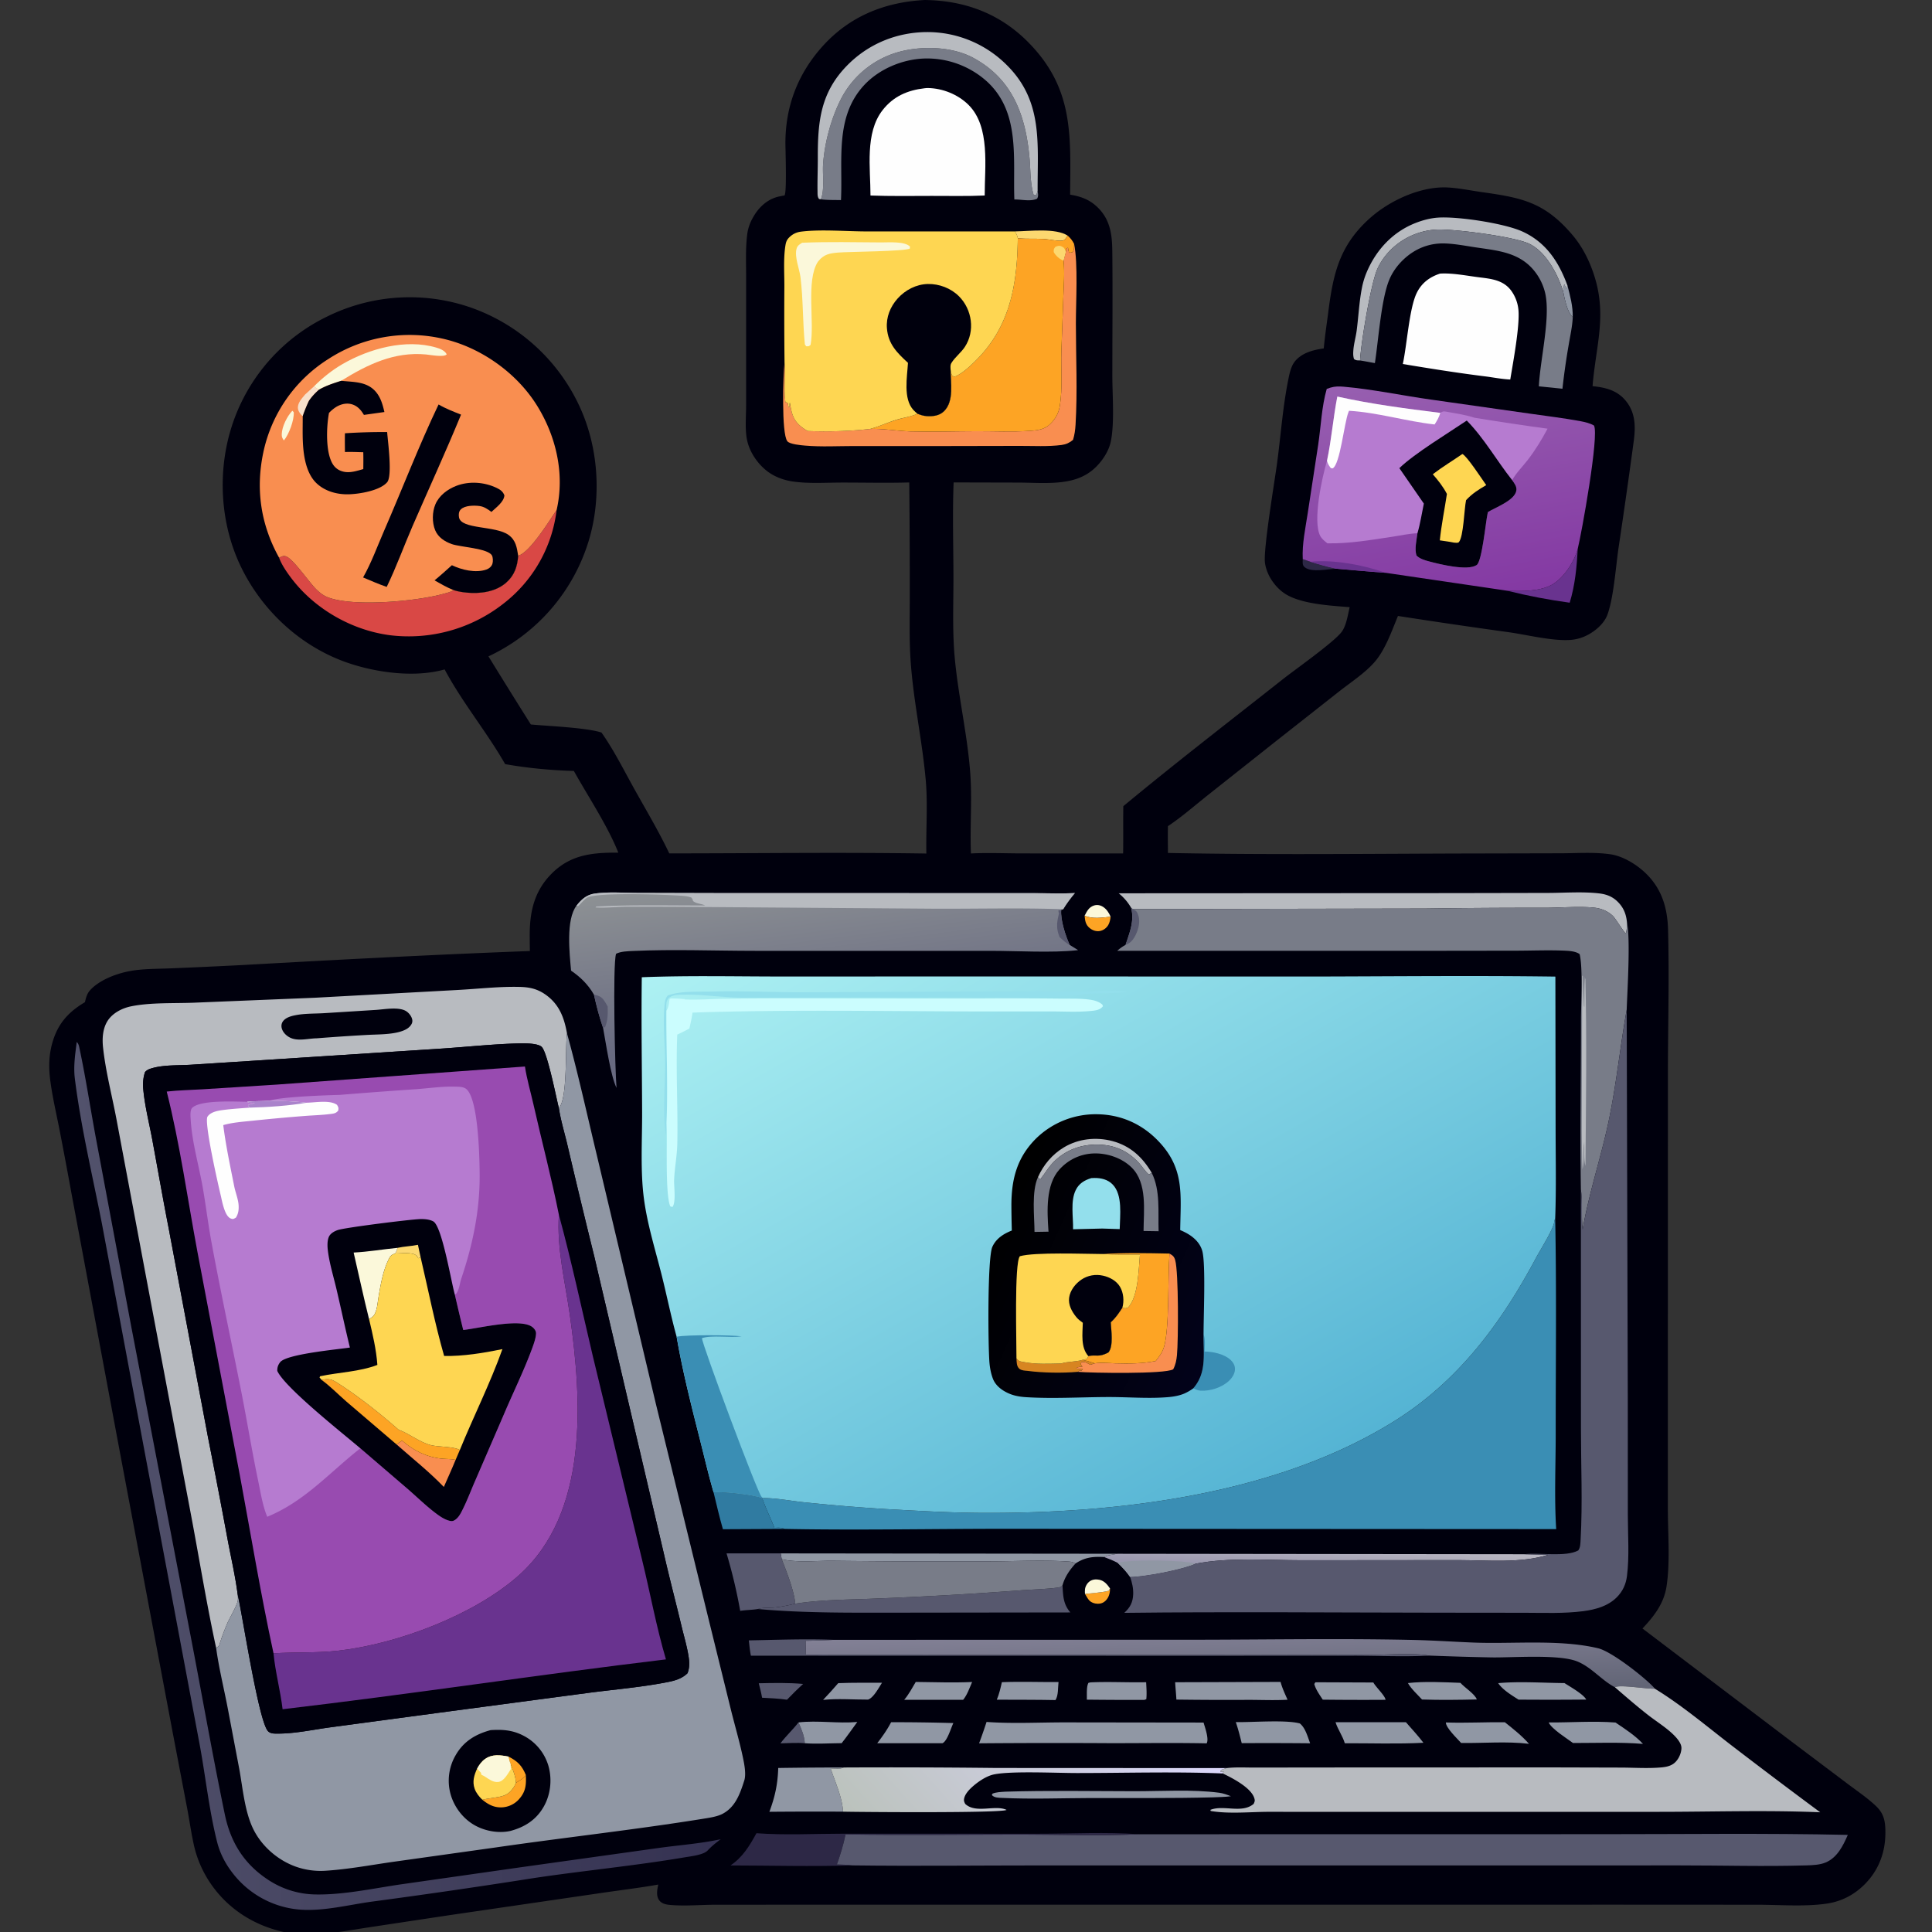 <?xml version="1.0" encoding="UTF-8" standalone="no"?> <svg xmlns:dc="http://purl.org/dc/elements/1.1/" xmlns:cc="http://creativecommons.org/ns#" xmlns:rdf="http://www.w3.org/1999/02/22-rdf-syntax-ns#" xmlns:svg="http://www.w3.org/2000/svg" xmlns="http://www.w3.org/2000/svg" xmlns:sodipodi="http://sodipodi.sourceforge.net/DTD/sodipodi-0.dtd" xmlns:inkscape="http://www.inkscape.org/namespaces/inkscape" id="svg272" height="512" width="512" viewBox="0 0 512 512" style="display:block" version="1.1"><rect x="0" y="0" width="512" height="512" fill="#333333" stroke="none"/><defs id="defs42"><linearGradient y2="1571.62" x2="1329.32" y1="1547.89" x1="1330.46" gradientUnits="userSpaceOnUse" id="Gradient1"><stop id="stop2" stop-color="rgb(183,181,193)" stop-opacity="1" offset="0" class="stop0"></stop><stop id="stop4" stop-color="rgb(154,151,175)" stop-opacity="1" offset="1" class="stop1"></stop></linearGradient><linearGradient y2="1675.04" x2="1142.38" y1="1877.48" x1="917.841" gradientUnits="userSpaceOnUse" id="Gradient2"><stop id="stop7" stop-color="rgb(187,194,188)" stop-opacity="1" offset="0" class="stop0"></stop><stop id="stop9" stop-color="rgb(218,214,249)" stop-opacity="1" offset="1" class="stop1"></stop></linearGradient><linearGradient y2="1628.05" x2="1236.55" y1="1701.99" x1="1239.2" gradientUnits="userSpaceOnUse" id="Gradient3"><stop id="stop12" stop-color="rgb(98,101,118)" stop-opacity="1" offset="0" class="stop0"></stop><stop id="stop14" stop-color="rgb(130,128,149)" stop-opacity="1" offset="1" class="stop1"></stop></linearGradient><linearGradient y2="1478.93" x2="87.934" y1="1482.11" x1="725.801" gradientUnits="userSpaceOnUse" id="Gradient4"><stop id="stop17" stop-color="rgb(53,50,82)" stop-opacity="1" offset="0" class="stop0"></stop><stop id="stop19" stop-color="rgb(82,82,108)" stop-opacity="1" offset="1" class="stop1"></stop></linearGradient><linearGradient y2="871.68" x2="821.62" y1="1032.51" x1="841.997" gradientUnits="userSpaceOnUse" id="Gradient5"><stop id="stop22" stop-color="rgb(104,106,129)" stop-opacity="1" offset="0" class="stop0"></stop><stop id="stop24" stop-color="rgb(141,145,148)" stop-opacity="1" offset="1" class="stop1"></stop></linearGradient><linearGradient y2="376.958" x2="1435.86" y1="605.675" x1="1478.29" gradientUnits="userSpaceOnUse" id="Gradient6"><stop id="stop27" stop-color="rgb(132,57,163)" stop-opacity="1" offset="0" class="stop0"></stop><stop id="stop29" stop-color="rgb(151,95,176)" stop-opacity="1" offset="1" class="stop1"></stop></linearGradient><linearGradient y2="825.547" x2="933.425" y1="1478.44" x1="1302.95" gradientUnits="userSpaceOnUse" id="Gradient7"><stop id="stop32" stop-color="rgb(85,180,212)" stop-opacity="1" offset="0" class="stop0"></stop><stop id="stop34" stop-color="rgb(173,241,243)" stop-opacity="1" offset="1" class="stop1"></stop></linearGradient><linearGradient y2="1327.93" x2="1232.06" y1="1225.4" x1="1004.98" gradientUnits="userSpaceOnUse" id="Gradient8"><stop id="stop37" stop-color="rgb(0,0,0)" stop-opacity="1" offset="0" class="stop0"></stop><stop id="stop39" stop-color="rgb(2,2,26)" stop-opacity="1" offset="1" class="stop1"></stop></linearGradient></defs><g transform="matrix(0.266,0,0,0.266,-4.043,-1.974)" id="g1215"><path fill="#00000d" d="m 936.597,7.431 c 39.877,0.483 74.973,13.597 103.173,42.235 45.3,46.006 41.96,92.295 41.58,151.689 10.39,1.712 19.12,4.761 26.95,12.229 12.99,12.383 14.88,27.279 15.06,44.185 0.46,41.108 0.05,82.268 0.04,123.38 -0.01,19.868 2.23,45.95 -1.31,65.137 -1.78,9.688 -7.81,19.151 -14.72,26.087 -6.99,7.019 -15.23,11.283 -24.79,13.613 -16.66,4.059 -35.74,2.27 -52.85,2.217 l -64.449,-0.155 c -1.215,31.268 -0.232,62.936 -0.18,94.233 0.043,26.411 -1.147,53.536 1.236,79.843 3.508,38.738 12.689,77.056 15.53,115.834 1.933,26.381 -0.419,53.25 0.653,79.741 16.851,-0.848 34.11,-0.076 51,-0.052 l 100.62,0.029 c 0.28,-15.689 -0.07,-31.39 0.21,-47.087 52.14,-43.22 105.95,-84.668 159.11,-126.626 12.16,-9.594 50.38,-36.494 58.33,-46.903 4.77,-6.251 6.2,-17.101 8.08,-24.719 -19.22,-1.6 -49.44,-3.033 -65.34,-14.015 -9.68,-6.687 -17.53,-18.502 -19.07,-30.261 -1.75,-13.386 9.68,-81.399 12.09,-99.351 3.67,-27.413 5.64,-55.888 11.12,-82.959 1.23,-6.1 2.63,-13.33 6.61,-18.273 6.95,-8.623 18.31,-11.458 28.75,-12.937 1.09,-12.059 2.97,-24.173 4.51,-36.191 4.88,-38.32 11.16,-66.546 41.61,-93.683 19.8,-17.647 51.13,-32.121 78.14,-30.43 11.38,0.713 22.88,3.138 34.19,4.72 39.46,5.524 61.66,10.26 88.9,42.07 9.28,10.834 15.92,23.295 20.69,36.699 15.05,42.252 3.17,72.589 -0.24,114.425 12.9,1.304 24.53,4.079 33.15,14.638 9.49,11.621 9.78,25.005 8.01,39.17 a 7215.38,7215.38 0 0 1 -15.41,108.222 c -2.61,18.3 -4.85,49.438 -11.03,65.881 -2.32,6.198 -7.53,11.761 -12.78,15.644 -7.39,5.475 -15.27,8.701 -24.48,9.282 -17.67,1.116 -42.01,-4.944 -59.91,-7.562 a 6506.75,6506.75 0 0 1 -111.42,-16.346 c -6.14,14.855 -12.4,33.132 -22.87,45.413 -9.59,11.24 -23.89,20.484 -35.52,29.623 l -62.39,49.122 -68.52,54.274 c -13.05,10.361 -26,21.735 -39.85,30.975 -0.25,8.894 -0.06,17.814 -0.01,26.711 102.92,2.066 206.24,0.687 309.2,0.518 l 82.34,-0.19 c 16.16,-0.061 33.23,-1.306 49.23,0.989 12.1,1.735 25.14,9.579 34.06,17.824 16.84,15.557 22.79,34.87 23.41,57.287 1.3,47.779 -0.11,96.02 -0.13,143.85 l -0.05,290.92 v 143.09 c 0.04,24.59 2.38,52.72 -1.38,76.74 -2.63,16.89 -12.54,29.55 -23.93,41.64 l 146.01,110.76 57.18,43.08 c 9.84,7.47 20.72,14.69 29.64,23.22 7.53,7.21 9.03,14.5 9.2,24.68 0.34,20.27 -6.19,38.59 -20.57,53.06 -10.53,10.59 -23.29,17.21 -38.08,19.33 -22.14,3.16 -46.6,1.09 -69.05,1.08 l -133.64,-0.07 H 1166.5 l -334.077,0.03 -104.115,0.03 c -14.735,0.02 -30.584,1.48 -45.161,0.23 -4.227,-0.36 -8.793,-1.16 -11.384,-4.93 -3.077,-4.48 -1.768,-10.5 -0.751,-15.39 -19.494,3.46 -39.318,5.76 -58.909,8.69 l -148.89,21.76 -80.451,12.15 c -17.128,2.62 -34.489,5.86 -51.793,6.99 -11.591,0.75 -22.671,0.05 -34.001,-2.55 -31.43,-7.2 -58.154,-25.28 -75.072,-52.94 a 110.613,110.613 0 0 1 -13.097,-31.57 c -2.887,-12.33 -4.598,-25.06 -6.946,-37.52 L 187.4,1734.3 135.013,1456.17 86.627,1197.53 a 5215.12,5215.12 0 0 0 -12.241,-65.12 c -3.093,-15.66 -6.769,-31.37 -8.923,-47.18 -1.704,-12.51 -1.826,-24.33 1.286,-36.64 5.03,-19.9 15.567,-32.39 33.091,-42.74 0.964,-4.37 2.045,-8.534 5.125,-11.913 9.461,-10.373 26.616,-16.75 40.259,-19.172 13.042,-2.314 27.004,-2.028 40.241,-2.605 a 6891.22,6891.22 0 0 0 70.941,-3.271 c 95.462,-5.341 191.17,-10.417 286.714,-13.979 a 779.116,779.116 0 0 1 -0.171,-16.424 c 0.073,-23.976 4.996,-44.219 22.641,-61.476 18.833,-18.419 40.634,-20.264 65.622,-20.09 -10.366,-26.359 -30.181,-56.116 -44.289,-81.411 -22.537,-0.629 -46.244,-2.846 -68.456,-6.806 -18.472,-32.304 -42.822,-61.57 -60.283,-94.355 -29.435,8.388 -67.287,3.319 -95.859,-6.341 -46.451,-15.703 -85.125,-51.133 -106.627,-94.965 -21.633,-44.099 -24.366,-97.81 -8.501,-144.209 a 183.943,183.943 0 0 1 94.429,-106.293 185.867,185.867 0 0 1 143.27,-8.5 187.812,187.812 0 0 1 107.2,97.203 c 20.631,43.756 23.216,97.977 6.813,143.472 a 187.224,187.224 0 0 1 -97.069,106.631 7292.18,7292.18 0 0 0 42.232,67.849 c 17.681,1.664 55.107,3.101 70.383,8.043 12.31,17.464 22.21,37.35 32.591,56.005 11.807,21.218 24.519,42.451 34.926,64.388 85.337,-0.024 170.823,-1.201 256.141,0.141 -0.48,-24.382 1.527,-49.456 -0.667,-73.715 -3.62,-40.044 -12.59,-79.897 -15.125,-119.998 -1.328,-21.011 -0.677,-42.39 -0.728,-63.444 a 9767.8,9767.8 0 0 0 -0.528,-112.531 c -22.137,0.613 -44.442,0.093 -66.597,0.102 -16.016,0.006 -33.113,1.245 -48.943,-0.997 -7.212,-1.021 -14.136,-3.145 -20.512,-6.729 -12.048,-6.773 -22.123,-20.129 -25.279,-33.507 -2.57,-10.893 -1.178,-24.517 -1.187,-35.806 l 0.016,-60.668 -0.005,-66.78 c 0.008,-14.267 -0.718,-28.937 1.128,-43.096 0.936,-7.181 3.682,-13.597 7.597,-19.663 5.775,-8.946 14.162,-15.812 24.737,-17.892 l 3.404,-0.698 c 0.456,-0.096 1.03,0.038 1.368,-0.282 2.449,-2.328 0.901,-45.602 0.902,-52.042 0.004,-36.584 12.266,-68.851 36.721,-96.183 C 861.431,23.647 896.648,9.458 936.597,7.431 Z" id="path48"></path><path fill="#9097a4" d="m 1572.42,297.314 1.14,-6.74 c 0.77,1.221 1.1,2.061 1.49,3.495 0.14,0.483 0.25,0.971 0.37,1.456 l 1.48,-3.421 c 2.76,10.62 5.34,20.292 5.21,31.302 -5.89,-5.581 -7.99,-18.235 -9.69,-26.092 z" id="path50"></path><path fill="#2d2846" d="m 1313.11,564.493 7.58,2.594 c 8.55,2.654 17.02,5.029 25.77,6.92 -8.33,0.376 -24.92,4.088 -31.57,-1.585 -2.5,-2.128 -1.77,-4.991 -1.78,-7.929 z" id="path52"></path><path fill="#fda424" d="m 1121.09,1589.96 c -0.01,4.66 -1.03,8.83 -4.44,12.24 -2.07,2.08 -4.68,3.04 -7.59,3.01 -3.3,-0.03 -6.73,-1.13 -8.97,-3.67 -1.04,-1.18 -1.81,-2.59 -2.62,-3.93 l -0.82,-1.36 c -0.17,-0.28 -0.33,-0.57 -0.5,-0.86 7.79,-0.89 16.07,-1.21 23.67,-3.11 z" id="path54"></path><path fill="#fbf8da" d="m 1095.78,919.706 c 2.33,-4.45 4.2,-8.459 9.3,-10.136 3.06,-1.005 6.18,-0.441 8.88,1.22 3.69,2.272 6.07,6.045 7.73,9.956 -8.42,0.842 -17.97,2.566 -25.91,-1.04 z" id="path56"></path><path fill="#fbf8da" d="m 1096.15,1595.39 c -0.1,-1.56 -0.18,-3.11 0.01,-4.67 0.37,-2.98 2.31,-6.23 4.77,-7.92 2.82,-1.94 6.31,-2.18 9.59,-1.48 4.95,1.07 7.81,4.69 10.57,8.64 l -1.27,2.32 c -7.6,1.9 -15.88,2.22 -23.67,3.11 z" id="path58"></path><path fill="#57586e" d="m 792.737,1744.29 c 5.483,-7.36 12.367,-13.57 17.961,-20.86 3.047,6.85 5.833,13.15 6.298,20.76 -7.905,-0.73 -16.306,-0.03 -24.259,0.1 z" id="path60"></path><path fill="#fda424" d="m 1095.78,919.706 c 7.94,3.606 17.49,1.882 25.91,1.04 -0.33,2.735 -0.93,5.822 -2.34,8.234 -1.77,3.039 -4.93,5.388 -8.41,5.999 -3.63,0.636 -7.31,-0.629 -10.11,-2.933 -4.09,-3.368 -4.64,-7.312 -5.05,-12.34 z" id="path62"></path><path fill="#fcd870" d="m 1026.39,237.961 c 14.31,-0.156 40.33,-3.698 52.56,4.241 -1.68,2.154 -2.71,4.753 -5.6,5.009 -5.45,0.482 -12.57,-1.364 -18.23,-1.69 -8.59,-0.496 -17.38,0.085 -25.9,-0.693 -0.39,-2.755 -1.51,-4.47 -2.83,-6.867 z" id="path64"></path><path fill="#57586e" d="m 771.14,1684.43 c 14.696,-0.31 29.56,-0.65 44.212,0.67 -2.796,2.53 -5.504,5.13 -8.207,7.75 l -7.869,7.96 c -8.227,-1.2 -16.54,-1.52 -24.834,-1.98 -0.817,-4.86 -2.1,-9.62 -3.302,-14.4 z" id="path66"></path><path fill="#9097a4" d="m 850.311,1684.31 c 14.497,-0.59 29.094,-0.34 43.606,-0.41 -3.111,4.85 -8.388,14.98 -13.868,16.8 -14.836,0.06 -30.073,-1.22 -44.82,0.29 5.164,-5.46 10.199,-10.97 15.082,-16.68 z" id="path68"></path><path fill="#69338f" d="m 1516.88,595.955 c 13.93,0.571 32.75,0.853 44.95,-6.264 11.5,-6.711 21.74,-22.574 25.19,-35.308 -0.92,18.247 -2.61,35.94 -7.96,53.503 -21.1,-2.89 -41.51,-6.77 -62.18,-11.931 z" id="path70"></path><path fill="#9097a4" d="m 1417.86,1684.23 c 16.94,-1.89 35.26,-0.83 52.32,-0.23 3.91,4.49 14.77,11.4 16.32,16.56 -18.14,0.41 -36.44,0.66 -54.57,0.05 -4.68,-5.08 -10.63,-10.43 -14.07,-16.38 z" id="path72"></path><path fill="#9097a4" d="m 810.698,1723.43 c 19.217,-2.21 39.237,1.26 58.61,-0.44 -5.161,7.04 -10.168,14.27 -15.578,21.11 -12.079,0.09 -24.718,0.95 -36.734,0.09 -0.465,-7.61 -3.251,-13.91 -6.298,-20.76 z" id="path74"></path><path fill="#9097a4" d="m 927.53,1683.11 c 18.684,0.2 37.519,0.9 56.185,0.05 -2.532,5.78 -4.907,12.89 -8.959,17.75 l -58.726,-0.02 c 4.553,-5.26 7.936,-11.8 11.5,-17.78 z" id="path76"></path><path fill="#9097a4" d="m 1013.35,1683.34 c 18.72,-0.74 37.68,-0.01 56.44,-0.13 -0.68,5.55 -0.03,13.21 -3.02,17.95 -19.48,-0.38 -38.99,-0.27 -58.48,-0.37 2.41,-5.68 3.7,-11.45 5.06,-17.45 z" id="path78"></path><path fill="#9097a4" d="m 1101.79,1683.53 c 18.37,-0.84 36.9,0.25 55.3,-0.15 0.26,5.64 0.74,11.3 0.15,16.92 l -2.01,0.71 a 4218.72,4218.72 0 0 1 -57.26,-0.25 c 0.25,-4.65 -0.6,-13.01 1.68,-16.79 z" id="path80"></path><path fill="#9097a4" d="m 1325.69,1683.43 57.75,0.23 c 2.46,4.58 11.75,13.17 12.15,17.25 a 3494.77,3494.77 0 0 1 -62.56,-0.15 c -3.08,-4.8 -6.98,-10.05 -8.43,-15.59 z" id="path82"></path><path fill="#9097a4" d="m 1507.79,1684.3 c 21.47,-1.92 44.45,-0.24 66.07,-0.06 5.3,3.48 18.88,11.01 21.67,16.43 a 3891.08,3891.08 0 0 1 -67.45,0.05 c -6.78,-4.3 -15.76,-9.7 -20.29,-16.42 z" id="path84"></path><path fill="#9097a4" d="m 902.987,1723.23 a 2088.76,2088.76 0 0 1 62.031,0.84 c -2.472,5.03 -6.022,17.93 -10.848,20.08 l -65.023,0.04 c 5.049,-6.59 10.066,-13.56 13.84,-20.96 z" id="path86"></path><path fill="#9097a4" d="m 1455.67,1723.47 c 19.5,0.7 39.27,-0.45 58.82,-0.19 8.24,6.58 17.07,13.53 24.01,21.49 -21.75,-2.68 -45.59,-0.56 -67.59,-0.84 -3.74,-4.26 -15.22,-15.03 -15.24,-20.46 z" id="path88"></path><path fill="#9097a4" d="m 1246.39,1723.12 c 16.31,0.33 49.64,-2.5 63.79,1.33 5.59,4.4 7.81,13.34 10.29,19.78 a 4332.43,4332.43 0 0 0 -68.16,-0.13 c -1.79,-7.06 -3.51,-14.1 -5.92,-20.98 z" id="path90"></path><path fill="#9097a4" d="m 1558.11,1723.46 c 22.06,0.16 44.58,-1.62 66.57,0.08 9.26,6.23 19.82,13.08 27.4,21.29 -23.01,-1.89 -46.64,-0.86 -69.72,-0.89 -5.97,-4.41 -21.43,-14.08 -24.25,-20.48 z" id="path92"></path><path fill="#57586e" d="m 761.244,1641.7 c 28.135,-0.54 56.713,-1.64 84.82,-0.55 a 691.245,691.245 0 0 1 -28.266,0.96 l 0.369,13.89 446.593,0.23 119.78,-0.24 c 17.4,0 37.79,-1.96 54.86,0.87 -24.81,1.34 -50.4,0.12 -75.3,0.13 l -147.52,0.07 -453.279,-0.08 c -1.035,-5.03 -1.48,-10.18 -2.057,-15.28 z" id="path94"></path><path fill="#9097a4" d="m 1016.66,1792.43 c 42.83,-1.32 85.91,-0.5 128.76,-0.46 27.53,0.03 57.18,-2.01 84.48,1.53 4.05,0.53 7.86,2.01 11.65,3.47 -5.9,0.77 -11.86,0.87 -17.8,1.1 -40.58,1.07 -81.29,0.57 -121.89,0.69 -29.29,0.09 -59.09,1.27 -88.32,-0.12 -3.66,-0.18 -7.68,-0.07 -10.24,-2.88 l 0.79,-1.41 c 4.01,-1.57 8.32,-1.59 12.57,-1.92 z" id="path96"></path><path fill="#9097a4" d="m 1345.77,1723.25 70.09,-0.04 c 5.87,6.74 12.07,13.38 17.48,20.5 -25.92,1.35 -52.37,0.4 -78.35,0.48 -2.16,-7.37 -6.91,-13.6 -9.22,-20.94 z" id="path98"></path><path fill="#307ba1" d="m 726.124,1494.23 c 9.037,-1.01 40.566,2.33 48.533,5.97 3.436,9.94 8.2,19.57 12.108,29.36 3.329,-0.01 7.04,-0.53 9.974,1.1 l -61.311,0.3 c -3.526,-12.11 -6.306,-24.48 -9.304,-36.73 z" id="path100"></path><path fill="#9097a4" d="m 1185.97,1683.4 105.04,-0.32 c 1.56,6.03 4.44,12.04 6.95,17.75 -12.95,0.73 -26.27,0.12 -39.26,0.13 a 3777.44,3777.44 0 0 1 -71.48,-0.27 c -0.32,-5.77 -0.91,-11.52 -1.25,-17.29 z" id="path102"></path><path fill="#9097a4" d="m 792.98,1555.03 335.62,0.37 c -4.21,0.8 -9.6,1.3 -13.37,3.26 -10.94,-0.57 -19.02,0.17 -28.46,6.38 -2.57,-1.38 -4.44,-1.72 -7.37,-1.91 -25.77,-1.67 -52.58,-0.2 -78.45,-0.17 a 9781.9,9781.9 0 0 1 -156.13,-0.55 c -14.631,-0.18 -37.598,2.04 -50.843,-1.69 z" id="path104"></path><path fill="#9097a4" d="m 790.542,1768.82 a 4259.43,4259.43 0 0 1 65.214,-0.49 c -3.316,1.84 -9.249,0.97 -13.036,0.92 4.587,13.57 11.576,28.8 12.407,43.09 a 5466.9,5466.9 0 0 0 -73.394,0.13 c 5.604,-15.06 8.306,-27.54 8.809,-43.65 z" id="path106"></path><path fill="#57586e" d="m 739.037,1555.01 53.943,0.02 0.997,5.69 c 4.848,12.38 12.36,31.45 13.527,44.42 -6.567,1.57 -13.049,2.98 -19.77,3.71 -5.266,0.58 -12.558,-0.03 -17.46,1.62 -5.772,0.95 -11.761,0.85 -17.626,1.82 a 514.881,514.881 0 0 0 -13.611,-57.28 z" id="path108"></path><path fill="#b8bbc0" d="m 1370.19,366.536 c -2.62,-0.149 -3.79,0.168 -6.01,-1.412 -0.93,-2.872 -0.89,-5.377 -0.69,-8.381 0.43,-6.687 2.46,-13.374 3.34,-20.045 1.85,-14.083 2.46,-28.358 5.2,-42.323 a 80.281,80.281 0 0 1 4.76,-15.733 c 9.48,-22.389 26.08,-40.259 48.88,-49.136 7.05,-2.748 14.58,-4.739 22.15,-5.27 19.67,-1.379 66.14,5.654 84.13,13.857 23.63,10.777 36.32,30.386 44.95,54.011 l -1.48,3.421 c -0.12,-0.485 -0.23,-0.973 -0.37,-1.456 -0.39,-1.434 -0.72,-2.274 -1.49,-3.495 l -1.14,6.74 c -5.48,-16.94 -16.58,-38.406 -33.16,-46.789 -14.6,-7.382 -74.67,-14.979 -92,-14.414 a 68.738,68.738 0 0 0 -20.53,3.938 c -16.79,5.852 -31.46,18.504 -39.03,34.707 -6.69,14.304 -16.75,75.249 -17.51,91.78 z" id="path110"></path><path fill="#2d2846" d="m 768.821,1833.83 c 28.462,2.07 57.854,0.49 86.404,0.47 l 194.285,0.04 c 33.22,0.02 67.45,-1.85 100.54,0.51 -38.54,1.99 -77.9,0.35 -116.55,0.35 -58.592,0 -117.338,0.86 -175.916,-0.15 -2.107,10.22 -5.114,20.06 -8.615,29.9 5.023,0.24 10.268,0.18 15.236,0.92 -40.27,1.26 -80.959,0.14 -121.261,0.06 12.07,-8.06 19.088,-19.64 25.877,-32.1 z" id="path112"></path><path style="fill:url(#Gradient1)" fill="url(#Gradient1)" d="m 1128.6,1555.4 404.96,0.48 24.21,0.52 c -27.79,8.71 -60.72,5.39 -89.62,5.33 l -155.75,0.14 c -34.75,-0.03 -71.95,-3.11 -106.15,3.45 -13.2,6 -50.64,13.04 -65.09,13.22 -3.61,-5.22 -7.73,-9.64 -12.33,-13.99 -4.44,-2.38 -8.89,-4.16 -13.6,-5.89 3.77,-1.96 9.16,-2.46 13.37,-3.26 z" id="path114"></path><path fill="#9097a4" d="m 1128.83,1564.55 c 10.01,-3.74 66.79,-3.03 77.42,0.77 -13.2,6 -50.64,13.04 -65.09,13.22 -3.61,-5.22 -7.73,-9.64 -12.33,-13.99 z" id="path116"></path><path fill="#9097a4" d="m 998.08,1722.96 c 25.3,1.83 51.61,0.46 77.02,0.43 l 139.2,0.18 c 1.32,4.86 5.6,16.15 3.08,20.73 l -2.42,-0.06 c -31.2,-0.59 -62.49,-0.09 -93.7,-0.13 a 9250.83,9250.83 0 0 0 -130.605,0.15 519.607,519.607 0 0 0 7.425,-21.3 z" id="path118"></path><path fill="#57586e" d="m 1073.75,1586.84 c 0.58,10.44 0.67,18.75 7.85,27.03 l -168.165,0.22 c -47.554,0.01 -95.766,0.62 -143.161,-3.62 4.902,-1.65 12.194,-1.04 17.46,-1.62 6.721,-0.73 13.203,-2.14 19.77,-3.71 26.432,-4.16 54.454,-3.94 81.209,-5.15 a 3889.54,3889.54 0 0 0 143.587,-8.19 c 7.82,-0.66 33.98,-1.5 39.53,-3.34 0.8,-0.26 1.28,-1.08 1.92,-1.62 z" id="path120"></path><path fill="#787c88" d="m 832.939,205.98 c 3.958,-9.003 1.627,-24.454 2.259,-34.479 1.378,-21.831 8.315,-47.316 18.472,-66.669 a 92.607,92.607 0 0 1 53.985,-44.797 c 23.258,-7.235 55.231,-6.791 77.023,4.921 39.762,21.37 52.492,58.05 56.252,100.341 1.06,11.916 0.57,24.834 4.09,36.29 l 2.95,0.192 c -0.12,0.189 -0.24,0.369 -0.34,0.567 -0.13,0.271 -0.23,0.556 -0.35,0.834 l 1.69,-5.686 c 0.37,3.267 1.06,4.934 -0.51,7.88 -6.72,3.091 -15.35,0.659 -22.68,0.794 -1.51,-40.599 6.14,-86.607 -27.082,-117.362 A 89.161,89.161 0 0 0 935.566,65.728 c -22.039,0.921 -45.21,10.771 -60.103,27.235 -28.756,31.788 -20.488,74.535 -22.413,113.81 -6.61,-0.164 -13.571,0.078 -20.111,-0.793 z" id="path122"></path><path fill="#b8bbc0" d="m 832.939,205.98 -1.687,-0.27 c -1.777,-2.095 -1.522,-4.936 -1.567,-7.638 -0.184,-11.111 0.309,-22.307 0.28,-33.437 -0.093,-36.072 2.694,-64.828 29.087,-91.845 21.028,-21.524 49.072,-33.082 79.074,-33.41 a 111.794,111.794 0 0 1 80.174,32.918 c 36.3,36.038 30.45,78.177 30.67,125.196 l -1.69,5.686 c 0.12,-0.278 0.22,-0.563 0.35,-0.834 0.1,-0.198 0.22,-0.378 0.34,-0.567 l -2.95,-0.192 c -3.52,-11.456 -3.03,-24.374 -4.09,-36.29 C 1037.17,123.006 1024.44,86.327 984.678,64.956 962.886,53.243 930.913,52.8 907.655,60.035 A 92.607,92.607 0 0 0 853.67,104.832 c -10.157,19.353 -17.094,44.838 -18.472,66.669 -0.632,10.025 1.699,25.476 -2.259,34.479 z" id="path124"></path><path fill="#787c88" d="m 1370.19,366.536 c 0.76,-16.531 10.82,-77.476 17.51,-91.78 7.57,-16.203 22.24,-28.855 39.03,-34.707 a 68.738,68.738 0 0 1 20.53,-3.938 c 17.33,-0.565 77.4,7.032 92,14.414 16.58,8.383 27.68,29.849 33.16,46.789 1.7,7.857 3.8,20.511 9.69,26.092 -0.41,9.154 -2.55,18.5 -4.05,27.546 a 691.867,691.867 0 0 0 -6.22,43.748 l -23.51,-2.363 c 1.29,-26.691 11.68,-67.805 6.44,-92.289 a 55.39,55.39 0 0 0 -12.82,-24.912 c -15.07,-16.772 -36.23,-18.202 -57.07,-21.346 -9.84,-1.485 -19.95,-3.456 -29.91,-3.814 -15.94,-0.572 -30.05,5.159 -41.53,16.023 -6.01,5.679 -11.06,12.642 -14.2,20.296 -8.07,19.673 -10.74,60.208 -14.26,82.881 -4.92,-0.881 -9.85,-1.857 -14.79,-2.64 z" id="path126"></path><path fill="#f98e50" d="m 1085.32,250.435 c 4.04,19.889 1.74,57.568 1.76,79.284 0.02,33.326 1.66,67.549 -0.32,100.781 -0.31,5.192 -0.98,10.177 -2.53,15.158 -3.4,2.842 -6.92,4.493 -11.36,5.08 -13.54,1.792 -28.26,0.875 -41.94,0.923 l -77.697,0.154 -87.316,-0.016 c -16.054,0.006 -32.642,0.947 -48.6,-0.439 -3.927,-0.341 -15.373,-1.291 -17.723,-4.363 -6.054,-7.913 -4.118,-66.222 -2.778,-78.21 l 0.102,1.365 c 0.885,12.574 -1.033,25.414 0.772,37.873 l 2.26,0.789 0.934,4.516 0.975,-0.736 c 0.035,-1.285 -0.089,-2.882 0.224,-4.122 1.928,11.087 3.095,17.974 12.643,25.033 1.646,1.217 3.4,2.293 5.15,3.35 20.596,0.767 41.62,0.232 62.108,-2.061 11.162,-0.687 27.864,2.085 39.914,2.421 22.208,0.618 44.529,-0.146 66.755,-0.191 17.277,-0.035 35.077,0.84 52.287,-0.331 9.52,-0.647 16.42,-1.53 22.85,-9.243 4.3,-5.159 6.3,-9.505 7.37,-16.138 2.74,-17.165 0.95,-36.585 1.47,-54.062 l 1.97,-54.2 c 0.43,-11.797 1.43,-24.19 0.2,-35.933 l 2.32,-8.989 0.5,-3.09 1.61,-0.828 c 0.24,1.818 0.51,3.371 1.14,5.094 l 3.39,-0.597 c 1.93,-2.548 1.42,-5.123 1.56,-8.272 z" id="path128"></path><path fill="#d94845" d="m 531.445,561.081 c 11.751,-3.194 31.331,-35.377 38.312,-45.555 a 138.673,138.673 0 0 1 -52.909,93.219 152.966,152.966 0 0 1 -112.729,31.58 c -38.109,-4.839 -75.319,-26.041 -98.538,-56.683 -4.48,-5.911 -9.883,-13.608 -12.312,-20.582 2.606,-1.109 4.128,-2.358 7.005,-1.279 7.449,2.793 23.223,26.353 30.416,33.143 3.329,3.142 6.625,5.795 10.926,7.483 25.416,9.98 88.738,4.007 114.984,-3.244 3.569,-0.986 7.399,-1.744 10.492,-3.851 3.898,1.379 8.707,2.106 12.825,2.508 13.465,1.313 28.779,-0.569 39.337,-9.693 8.464,-7.315 11.443,-16.236 12.191,-27.046 z" id="path130"></path><path style="fill:url(#Gradient2)" fill="url(#Gradient2)" d="m 855.756,1768.33 a 9441.88,9441.88 0 0 1 152.244,0.49 l 229.29,0.11 c -2.64,0.88 -4.79,0.95 -6.36,3.34 2.3,0.65 1.15,0.67 3.43,-0.07 l -0.99,2.08 c -48.21,-1.95 -97.04,-0.41 -145.31,-0.42 -20.45,0 -64.93,-2.2 -82.43,1.34 -7.682,1.55 -16.134,7.34 -21.925,12.57 -3.345,3.03 -7.63,7.65 -8.089,12.39 -0.168,1.75 0.466,2.96 1.212,4.46 10.696,9.94 29.802,0.55 41.202,5.97 -5.18,3.27 -145.334,2.14 -162.903,1.75 -0.831,-14.29 -7.82,-29.52 -12.407,-43.09 3.787,0.05 9.72,0.92 13.036,-0.92 z" id="path132"></path><path fill="#b8bbc0" d="m 1129.73,897.392 331.36,-0.173 96.32,-0.186 c 16.51,-0.044 34.3,-1.423 50.69,0.431 7.37,0.834 13.4,3.029 18.76,8.33 5.75,5.683 8.32,11.984 9.19,19.895 -0.02,3.97 0.19,7.852 -1.09,11.662 -1.2,-0.052 -10.21,-14.772 -12.66,-17.182 -4.97,-4.904 -11.51,-7.622 -18.4,-8.41 -14.49,-1.657 -34.35,0.063 -49.52,0.089 a 7598.67,7598.67 0 0 0 -119.33,0.747 l -291.36,0.535 -1.59,-1.34 c -3.4,-5.796 -7.15,-10.135 -12.37,-14.398 z" id="path134"></path><path fill="#787c88" d="m 793.977,1560.72 c 13.245,3.73 36.212,1.51 50.843,1.69 a 9781.9,9781.9 0 0 0 156.13,0.55 c 25.87,-0.03 52.68,-1.5 78.45,0.17 2.93,0.19 4.8,0.53 7.37,1.91 -5.87,6.52 -10.62,13.18 -13.02,21.8 -0.64,0.54 -1.12,1.36 -1.92,1.62 -5.55,1.84 -31.71,2.68 -39.53,3.34 a 3889.54,3889.54 0 0 1 -143.587,8.19 c -26.755,1.21 -54.777,0.99 -81.209,5.15 -1.167,-12.97 -8.679,-32.04 -13.527,-44.42 z" id="path136"></path><path fill="#fefefe" d="m 1449.81,280.02 c 12.39,-0.817 26.93,2.187 39.31,3.716 11.98,1.48 23.86,2.733 31.61,13.205 a 38.562,38.562 0 0 1 7.26,19.276 c 1.47,15.918 -5.35,52.302 -8.15,69.307 -7.69,-0.36 -15.45,-1.793 -23.08,-2.883 -28.05,-3.447 -56.09,-7.922 -83.97,-12.559 4.16,-19.11 6.39,-55.081 13.71,-70.46 4.83,-10.135 12.86,-16.153 23.31,-19.602 z" id="path138"></path><path fill="#fefefe" d="m 936.213,95.369 c 1.111,-0.14 2.157,-0.257 3.28,-0.243 14.842,0.194 30.307,6.423 40.802,16.964 21.675,21.764 15.875,61.746 15.94,90.103 -17.495,0.831 -35.212,0.341 -52.735,0.401 -20.342,0.046 -40.724,0.357 -61.055,-0.379 0.023,-27.199 -5.734,-62.202 12.003,-84.985 10.765,-13.828 24.817,-19.878 41.765,-21.861 z" id="path140"></path><path style="fill:url(#Gradient3)" fill="url(#Gradient3)" d="m 846.064,1641.15 354.336,-0.1 c 74.07,-0.01 148.43,-1.43 222.47,0.2 20.09,0.44 40.14,1.83 60.21,2.62 39.76,1.57 85.51,-3.44 124.15,5.65 13.28,3.12 44.77,27.79 54.64,38.03 1.14,1.18 1.1,1.17 1.96,2.26 -8.01,0.43 -35.04,-4.33 -39.72,-1.41 -13.25,-6.89 -23,-19.67 -37.25,-25.6 -17.96,-7.48 -64.04,-3.85 -85.07,-4.12 a 3188.84,3188.84 0 0 1 -62.39,-1.82 c -17.07,-2.83 -37.46,-0.87 -54.86,-0.87 l -119.78,0.24 -446.593,-0.23 -0.369,-13.89 a 691.245,691.245 0 0 0 28.266,-0.96 z" id="path142"></path><path fill="#fda424" d="m 1078.95,242.202 c 2.86,2.59 4.64,4.772 6.37,8.233 -0.14,3.149 0.37,5.724 -1.56,8.272 l -3.39,0.597 c -0.63,-1.723 -0.9,-3.276 -1.14,-5.094 l -1.61,0.828 -0.5,3.09 -2.32,8.989 c 1.23,11.743 0.23,24.136 -0.2,35.933 l -1.97,54.2 c -0.52,17.477 1.27,36.897 -1.47,54.062 -1.07,6.633 -3.07,10.979 -7.37,16.138 -6.43,7.713 -13.33,8.596 -22.85,9.243 -17.21,1.171 -35.01,0.296 -52.287,0.331 -22.226,0.045 -44.547,0.809 -66.755,0.191 -12.05,-0.336 -28.752,-3.108 -39.914,-2.421 8.721,-2.318 17.21,-6.259 25.861,-9.013 6.865,-2.186 15.021,-3.108 21.381,-6.191 3.054,1.248 6.087,2.237 9.404,2.411 6.296,0.33 12.416,-0.326 17.12,-4.924 10.182,-9.953 6.531,-28.779 6.477,-41.662 0.32,1.892 0.526,3.78 1.283,5.557 0.54,1.267 1.55,1.246 2.757,1.723 7.538,-2.857 15.335,-10.389 21.058,-16.032 34.195,-33.721 41.345,-75.782 41.895,-121.835 8.52,0.778 17.31,0.197 25.9,0.693 5.66,0.326 12.78,2.172 18.23,1.69 2.89,-0.256 3.92,-2.855 5.6,-5.009 z" id="path144"></path><path fill="#fcd870" d="m 1074.8,267.117 c -4.03,-1.531 -7.74,-4.743 -9.77,-8.524 -0.15,-2.781 -0.08,-2.84 1.5,-5.156 2.06,-0.926 3.77,-1.626 6.02,-0.663 3.04,1.308 3.34,2.513 4.57,5.354 z" id="path146"></path><path style="fill:url(#Gradient4)" fill="url(#Gradient4)" d="m 91.655,1045.47 c 2.154,2.3 2.306,4.38 2.96,7.46 6.266,29.54 10.751,59.64 16.311,89.34 l 34.912,186.12 58.002,302.27 c 11.923,61.45 22.641,123.13 35.346,184.45 5.823,28.1 19.478,49.81 43.838,65.55 a 87.848,87.848 0 0 0 45.575,14.15 c 27.923,0.68 57.738,-5.87 85.317,-9.94 l 118.742,-16.94 138.233,-19.34 c 20.726,-2.91 41.886,-4.36 62.349,-8.78 -4.531,3.4 -8.734,6.66 -12.627,10.8 -0.367,0.41 -0.775,0.78 -1.194,1.13 -4.63,3.87 -16.452,5.15 -22.289,6.14 -49.701,8.41 -100.224,13.18 -150.11,20.63 a 6774.54,6774.54 0 0 1 -161.355,23.47 c -23.982,3.28 -50.372,10.34 -74.588,7.67 a 93.934,93.934 0 0 1 -64.166,-36.2 c -7.221,-9.28 -12.565,-19.61 -15.445,-31.02 -8.424,-33.41 -11.795,-68.65 -18.399,-102.5 l -55.521,-295.52 -40.701,-217.34 c -9.367,-47.95 -20.985,-96.45 -27.062,-144.93 -1.555,-12.4 0.337,-24.37 1.872,-36.67 z" id="path148"></path><path fill="#b8bbc0" d="m 1624.11,1688.4 c 4.68,-2.92 31.71,1.84 39.72,1.41 25.84,15.74 51.13,36.94 75.15,55.52 a 6334.58,6334.58 0 0 0 89.67,67.64 c -53.01,-2.24 -106.83,-0.48 -159.93,-0.46 l -290.23,0.05 -99.95,-0.06 c -18.22,0.09 -39.27,2.24 -57.15,-0.84 l -0.3,-1.12 c 13.16,-5.28 31.43,3.97 43.13,-5.98 1.06,-2.49 1.44,-3.11 0.56,-5.84 -3.37,-10.5 -22.27,-20.11 -31.41,-24.44 l 0.99,-2.08 c -2.28,0.74 -1.13,0.72 -3.43,0.07 1.57,-2.39 3.72,-2.46 6.36,-3.34 9.38,-1.11 19.77,-0.44 29.27,-0.52 l 66.46,-0.09 227.61,-0.08 69.92,0.19 c 13,0.07 26.69,0.99 39.62,-0.16 4.29,-0.38 8.55,-1.11 12.17,-3.62 4.66,-3.24 7.87,-9.88 8.04,-15.52 0.14,-4.43 -3.82,-9.21 -6.68,-12.19 -7.58,-7.87 -17.85,-14.1 -26.49,-20.83 -11.35,-8.85 -22.21,-18.3 -33.1,-27.71 z" id="path150"></path><path fill="#787c88" d="m 1143.69,913.13 291.36,-0.535 a 7598.67,7598.67 0 0 1 119.33,-0.747 c 15.17,-0.026 35.03,-1.746 49.52,-0.089 6.89,0.788 13.43,3.506 18.4,8.41 2.45,2.41 11.46,17.13 12.66,17.182 1.28,-3.81 1.07,-7.692 1.09,-11.662 3.67,16.883 0.51,67.664 -0.21,87.731 -6.64,37.27 -10.36,75.18 -18.23,112.18 -7.63,35.83 -19.46,70.63 -25.63,106.72 -1.63,-13.25 0.24,-26.74 -1.79,-39.85 -0.86,-56.13 0.11,-112.46 0.1,-168.61 -0.01,-16.37 2.09,-51.703 -1.32,-65.828 -3.98,-2.998 -10.85,-3.31 -15.75,-3.509 -15.63,-0.634 -31.52,0.016 -47.18,0.054 l -91.12,0.118 -306.6,-0.013 c 2.63,-2.395 5.09,-4.166 8.23,-5.831 4.08,-12.416 8.98,-23.782 5.55,-37.061 z" id="path152"></path><path fill="#57586e" d="m 1142.1,911.79 1.59,1.34 c 3.83,1.778 4.4,2.587 5.69,6.665 2.2,6.932 -0.57,15.756 -4.18,21.711 -2.37,3.888 -4.51,5.518 -8.65,7.345 4.08,-12.416 8.98,-23.782 5.55,-37.061 z" id="path154"></path><path fill="#b8bbc0" d="m 1591.47,979.392 0.65,0.446 c 0.2,11.295 0.8,23.182 1.4,34.512 l -0.92,-0.38 0.73,-0.56 0.15,0.88 -0.19,-4.23 0.37,0.37 c -0.05,-10 -0.17,-20.225 0.57,-30.2 l 0.12,2.609 0.31,-0.818 c 1.51,61.019 0.63,122.199 0.14,183.229 l -0.13,3.78 c -1.77,-6.92 -0.85,-16.58 -1.1,-23.8 -1.37,9 0.26,17.86 -1.74,27.19 -1.13,-25.87 -0.65,-51.9 -0.66,-77.8 z" id="path156"></path><path fill="#57586e" d="m 1150.05,1834.85 459.01,-0.07 c 82.3,0.04 164.81,-1.11 247.07,0.7 -4.68,10.81 -10.55,22.67 -22.08,27.5 -5.86,2.45 -13.32,2.72 -19.6,2.9 -41.54,1.23 -83.49,-0.02 -125.08,0.01 l -265.83,0.01 -371.88,0.01 c -62.46,0 -125.01,0.76 -187.455,-0.04 -4.968,-0.74 -10.213,-0.68 -15.236,-0.92 3.501,-9.84 6.508,-19.68 8.615,-29.9 58.578,1.01 117.324,0.15 175.916,0.15 38.65,0 78.01,1.64 116.55,-0.35 z" id="path158"></path><path style="fill:url(#Gradient5)" fill="url(#Gradient5)" d="m 589.539,909.761 c 4.87,-6.243 10.102,-10.971 18.206,-12.104 13.42,-1.875 28.153,-0.719 41.722,-0.687 l 77.814,0.204 238.905,0.06 79.424,0.027 c 13.4,0.004 27.14,0.633 40.51,-0.117 -4.36,5.212 -8.19,10.331 -11.72,16.141 l -1.95,0.816 c -0.81,10.032 4.32,25.67 8.49,34.72 l 8.34,5.188 -1.52,0.175 c -24.28,2.656 -59.72,0.565 -85,0.538 l -235.374,-0.008 c -40.263,-0.012 -81.266,-1.691 -121.436,0.134 -5.167,0.234 -12.43,0.388 -16.994,2.84 -3.498,11.135 -1.002,116.692 0.485,133.612 -5.957,-12.06 -10.641,-45.04 -13.412,-59.81 -3.669,-10.68 -6.635,-22.05 -9.09,-33.079 -5.662,-9.93 -13.39,-17.535 -22.796,-23.94 -1.545,-17.227 -5.271,-50.83 5.396,-64.71 z" id="path160"></path><path fill="#57586e" d="m 1070.93,941.2 c -3.39,-8.037 -3.05,-13.994 -1.02,-22.28 l 0.36,-1.416 c -0.57,-1.868 -0.34,-0.858 -0.61,-3.043 l 2.79,-0.36 c -0.81,10.032 4.32,25.67 8.49,34.72 -3.71,-1.692 -6.92,-4.985 -10.01,-7.621 z" id="path162"></path><path fill="#57586e" d="m 606.939,998.411 c 4.944,0.905 7.515,1.979 10.403,6.219 1.227,1.8 2.285,3.69 3.287,5.62 0.158,7.2 0.281,13.52 -2.561,20.32 l -2.039,0.92 c -3.669,-10.68 -6.635,-22.05 -9.09,-33.079 z" id="path164"></path><path fill="#b8bbc0" d="m 589.539,909.761 c 4.87,-6.243 10.102,-10.971 18.206,-12.104 13.42,-1.875 28.153,-0.719 41.722,-0.687 l 77.814,0.204 238.905,0.06 79.424,0.027 c 13.4,0.004 27.14,0.633 40.51,-0.117 -4.36,5.212 -8.19,10.331 -11.72,16.141 -42.26,-1.51 -84.957,-0.366 -127.271,-0.533 l -234.521,-1.704 a 6575.41,6575.41 0 0 0 -73.78,-0.229 c -10,0.059 -20.407,1.37 -30.33,0.657 l 0.776,-0.897 c 34.72,-1.946 73.277,-0.966 108.438,-1.071 -4.025,-1.962 -8.559,-1.524 -12.022,-4.415 -0.446,-1.662 -0.65,-2.048 -1.762,-3.495 -3.828,-1.374 -7.382,-1.572 -11.413,-1.847 -16.539,-1.131 -78.112,-3.256 -91.171,1.428 -3.465,1.242 -7.262,6.479 -10.152,9.011 z" id="path166"></path><path fill="#fed652" d="m 796.816,368.787 a 4199.32,4199.32 0 0 1 -0.17,-75.858 c 0.044,-13.096 -0.996,-27.299 0.942,-40.221 0.542,-3.608 1.136,-5.973 3.758,-8.627 3.275,-3.315 7.1,-5.239 11.7,-5.846 19.229,-2.537 45.773,-0.262 65.667,-0.246 l 147.677,-0.028 c 1.32,2.397 2.44,4.112 2.83,6.867 -0.55,46.053 -7.7,88.114 -41.895,121.835 -5.723,5.643 -13.52,13.175 -21.058,16.032 -1.207,-0.477 -2.217,-0.456 -2.757,-1.723 -0.757,-1.777 -0.963,-3.665 -1.283,-5.557 0.054,12.883 3.705,31.709 -6.477,41.662 -4.704,4.598 -10.824,5.254 -17.12,4.924 -3.317,-0.174 -6.35,-1.163 -9.404,-2.411 -6.36,3.083 -14.516,4.005 -21.381,6.191 -8.651,2.754 -17.14,6.695 -25.861,9.013 -20.488,2.293 -41.512,2.828 -62.108,2.061 -1.75,-1.057 -3.504,-2.133 -5.15,-3.35 -9.548,-7.059 -10.715,-13.946 -12.643,-25.033 -0.313,1.24 -0.189,2.837 -0.224,4.122 l -0.975,0.736 -0.934,-4.516 -2.26,-0.789 c -1.805,-12.459 0.113,-25.299 -0.772,-37.873 z" id="path168"></path><path fill="#fbf8da" d="m 814.367,249.263 c 26.19,-1.114 52.652,-0.475 78.868,-0.324 7.353,0.043 23.2,-1.292 28.545,4.117 l -0.127,1.972 c -3.867,2.841 -61.556,3.17 -71.608,4.028 -8.223,0.702 -13.855,1.706 -19.327,8.321 -0.241,0.291 -0.476,0.588 -0.713,0.882 -12.012,18.768 -3.101,59.794 -7.225,82.697 -1.774,1.719 -1.884,1.439 -4.398,1.464 l -1.316,-1.9 c -2.222,-22.262 -1.607,-44.727 -4.366,-66.957 -1.029,-8.285 -6.21,-20.386 -3.864,-28.466 0.898,-3.094 2.972,-4.235 5.531,-5.834 z" id="path170"></path><path fill="#00000d" d="m 919.793,368.91 c -10.848,-10.029 -19.705,-18.62 -20.967,-34.433 -0.883,-11.055 3.337,-21.532 10.689,-29.687 7.671,-8.509 18.55,-14.188 30.108,-14.431 11.31,-0.238 22.968,4.21 30.982,12.244 13.172,13.207 16.2,34.699 5.862,50.418 -3.796,5.773 -9.79,10.171 -13.316,15.92 -1.367,2.228 -0.975,3.976 -0.924,6.474 0.054,12.883 3.705,31.709 -6.477,41.662 -4.704,4.598 -10.824,5.254 -17.12,4.924 -3.317,-0.174 -6.35,-1.163 -9.404,-2.411 -1.405,-1.174 -2.764,-2.341 -4.009,-3.688 -10.371,-11.221 -6.213,-32.928 -5.424,-46.992 z" id="path172"></path><path fill="#57586e" d="m 1591.98,1232.32 c 6.17,-36.09 18,-70.89 25.63,-106.72 7.87,-37 11.59,-74.91 18.23,-112.18 l 1.1,390.98 0.04,112.58 c 0.02,19.78 1.63,41.11 -0.87,60.72 -1.04,8.13 -4.24,15.1 -10.04,20.96 -8.84,8.93 -21.23,12.32 -33.33,13.92 -19.34,2.54 -39.39,1.64 -58.88,1.62 l -86.9,-0.09 c -103.86,-0.1 -207.84,-1.05 -311.68,0.17 5.78,-5.25 8.59,-10.48 8.89,-18.42 0.24,-6.14 -1.08,-11.57 -3.01,-17.32 14.45,-0.18 51.89,-7.22 65.09,-13.22 34.2,-6.56 71.4,-3.48 106.15,-3.45 l 155.75,-0.14 c 28.9,0.06 61.83,3.38 89.62,-5.33 l -24.21,-0.52 c 15.12,-1.86 41.43,3.05 53.99,-3.76 2.25,-2.78 2.19,-7.59 2.39,-11.09 2.02,-36.53 0.32,-74.02 0.32,-110.63 l -0.07,-237.93 c 2.03,13.11 0.16,26.6 1.79,39.85 z" id="path174"></path><path fill="#b8bbc0" d="m 230.519,1649.16 c -9.419,-43.4 -16.574,-87.65 -24.804,-131.32 l -46.544,-246.59 -27.948,-148.84 c -4.448,-23.57 -10.835,-47.75 -13.374,-71.56 -0.933,-8.76 -0.351,-18.51 4.42,-26.16 4.916,-7.89 14.503,-12.84 23.358,-14.65 19.617,-4.01 42.525,-2.87 62.622,-3.65 l 120.718,-4.94 141.678,-7.708 c 20.644,-1.088 41.952,-3.632 62.591,-3.075 9.572,0.259 17.254,1.937 25.285,7.548 13.765,9.615 18.716,22.905 21.55,38.655 -1.873,14.88 0.775,65.04 -8.08,74.53 -2.713,-10.59 -11.562,-56.31 -17.313,-61.18 -3.979,-3.37 -16.148,-3.44 -21.541,-3.32 -26.607,0.64 -53.478,3.63 -80.067,5.34 l -173.506,11.21 -73.696,4.71 c -12.261,0.78 -26.912,0.05 -38.674,3.34 -2.957,0.82 -5.455,1.64 -7.518,4.02 -1.875,5.57 -2.274,11.29 -1.738,17.14 1.525,16.66 5.908,33.76 8.977,50.25 5.418,29.12 10.468,58.31 16.158,87.38 l 39.26,208.63 a 8445.53,8445.53 0 0 1 19.848,103.46 c 3.33,17.67 7.495,35.6 9.773,53.42 0.203,2 0.479,4.24 0.153,6.24 -0.838,5.14 -7.789,16.65 -10.215,22.16 a 198.878,198.878 0 0 0 -8.359,22.71 c -1.053,1.01 -1.689,1.57 -3.014,2.25 z" id="path176"></path><path fill="#00000d" d="m 389.842,1013.57 c 8.287,-0.55 21.873,-3.14 29.376,0.89 3.126,1.68 6.198,5.52 6.731,9.08 0.38,2.54 -0.666,4.45 -2.276,6.31 -3.388,3.9 -9.913,5.67 -14.763,6.59 -9.147,1.73 -19.098,1.55 -28.393,2.08 a 2169.24,2169.24 0 0 0 -49.854,3.35 c -8.496,0.14 -18.516,3.16 -26.378,-0.64 -3.769,-1.82 -7.283,-5.24 -8.376,-9.38 -0.631,-2.39 -0.273,-4.89 1.196,-6.91 2.773,-3.81 8.156,-5.25 12.52,-6.1 9.02,-1.78 18.802,-1.47 27.98,-1.99 z" id="path178"></path><path style="fill:url(#Gradient6)" fill="url(#Gradient6)" d="m 1337,394.865 c 1.27,-0.463 2.54,-0.914 3.84,-1.296 4.43,-1.3 8.41,-1.281 12.95,-0.886 29.04,2.534 58.49,8.854 87.44,12.896 l 97.45,13.842 c 16.94,2.459 34.13,4.457 50.96,7.59 4.64,0.863 9.46,1.989 13.59,4.318 5.43,9.397 -12.49,108.348 -16.21,123.054 -3.45,12.734 -13.69,28.597 -25.19,35.308 -12.2,7.117 -31.02,6.835 -44.95,6.264 l -121.27,-17.866 c -16.39,-1.132 -32.77,-2.765 -49.15,-4.082 -8.75,-1.891 -17.22,-4.266 -25.77,-6.92 l -7.58,-2.594 c -0.79,-15.201 2.7,-30.918 4.97,-45.91 l 10.44,-68.311 c 2.7,-18.106 3.42,-37.845 8.48,-55.407 z" id="path180"></path><path fill="#69338f" d="m 1320.69,567.087 c 23.15,-2.391 53.05,3.215 74.92,11.002 -16.39,-1.132 -32.77,-2.765 -49.15,-4.082 -8.75,-1.891 -17.22,-4.266 -25.77,-6.92 z" id="path182"></path><path fill="#b67bd0" d="m 1347.55,402.513 c 33.77,7.498 68.31,12.021 102.61,16.247 3.09,-2.111 4.21,-1.475 7.79,-0.852 8.63,1.505 18,2.968 26.31,5.712 24.16,3.95 48.49,7.617 72.75,10.89 -5.86,10.941 -12.11,21.219 -19.69,31.061 -5.04,6.547 -11.61,13.008 -15.6,20.199 2.23,3.227 4.94,6.453 4.14,10.654 -1.82,9.625 -20.49,16.433 -28.26,21.123 l -0.37,1.615 c -1.92,8.56 -5.51,47.607 -10.84,51.2 -9.12,6.157 -37.1,-0.86 -47.08,-3.526 -4.59,-1.225 -9.42,-2.536 -12.88,-5.938 -2.12,-6.208 0.11,-15.72 0.94,-22.216 -8.08,0.296 -16.57,2.216 -24.59,3.42 -21.27,3.189 -43.56,7.071 -65.1,6.62 -2.6,-2.08 -5.53,-4.274 -7.12,-7.277 -7.93,-14.996 1.99,-59.262 6.7,-74.911 4.5,-21.142 6.15,-42.802 10.29,-64.021 z" id="path184"></path><path fill="#fefefe" d="m 1347.55,402.513 c 33.77,7.498 68.31,12.021 102.61,16.247 -1.27,4.35 -3.28,7.743 -5.68,11.54 -28.52,-3.171 -56.51,-11.915 -85.26,-13.632 -0.18,0.439 -0.37,0.876 -0.55,1.316 -4.34,10.733 -8.28,52.231 -15.79,56.082 -2.13,-0.356 -1.5,0.163 -2.64,-1.413 -1.39,-1.905 -2.37,-3.845 -2.98,-6.119 4.5,-21.142 6.15,-42.802 10.29,-64.021 z" id="path186"></path><path fill="#00000d" d="m 1476.51,426.415 c 17.41,17.741 29.8,39.906 45.21,59.355 2.23,3.227 4.94,6.453 4.14,10.654 -1.82,9.625 -20.49,16.433 -28.26,21.123 l -0.37,1.615 c -1.92,8.56 -5.51,47.607 -10.84,51.2 -9.12,6.157 -37.1,-0.86 -47.08,-3.526 -4.59,-1.225 -9.42,-2.536 -12.88,-5.938 -2.12,-6.208 0.11,-15.72 0.94,-22.216 2.81,-9.464 4.34,-19.848 6.37,-29.55 l -24.4,-35.301 c 15.26,-14.74 48.52,-34.815 67.17,-47.416 z" id="path188"></path><path fill="#fed652" d="m 1472.13,459.745 c 4.27,1.595 19.97,25.68 23.78,30.992 -7.61,4.348 -14.06,8.535 -20.09,14.973 -1.88,8.681 -2.5,36.452 -7.16,41.799 -0.98,1.127 -3.44,0.56 -4.87,0.516 -4.65,-0.972 -9.44,-1.535 -14.13,-2.265 1.57,-15.38 4.75,-30.927 7.07,-46.237 -3.75,-7.225 -8.73,-13.52 -14.07,-19.618 9.32,-7.189 19.76,-13.46 29.47,-20.16 z" id="path190"></path><path fill="#3a8eb4" d="m 775.642,1499.91 c 13.095,-0.03 27.351,2.83 40.441,4.17 a 1906.25,1906.25 0 0 0 82.608,6.84 c 30.458,1.67 61.035,3.5 91.543,3.74 136.976,1.07 296.306,-17.64 414.446,-91.63 63.68,-39.89 105.88,-97 140.81,-162.38 3.95,-7.39 16.79,-27.82 18.06,-35.19 0.46,-2.7 -0.28,-0.38 0.65,-3.1 0.13,-0.37 0.28,-0.74 0.42,-1.12 1.39,71.6 0.47,143.36 0.5,214.97 0.01,31.27 -1.5,63.45 0.49,94.63 l -548.14,-0.3 c -73.507,-0.03 -147.253,1.54 -220.731,0.12 -2.934,-1.63 -6.645,-1.11 -9.974,-1.1 -3.908,-9.79 -8.672,-19.42 -12.108,-29.36 z" id="path192"></path><path fill="#f98e50" d="M 293.269,563.06 C 274.978,530.081 269.707,494.973 277.582,457.933 a 145.456,145.456 0 0 1 64.674,-92.778 148.555,148.555 0 0 1 113.245,-20.488 c 37.622,8.197 73.866,33.583 94.368,66.251 19.401,30.914 28.162,68.673 19.888,104.608 -6.981,10.178 -26.561,42.361 -38.312,45.555 -0.748,10.81 -3.727,19.731 -12.191,27.046 -10.558,9.124 -25.872,11.006 -39.337,9.693 -4.118,-0.402 -8.927,-1.129 -12.825,-2.508 -3.093,2.107 -6.923,2.865 -10.492,3.851 -26.246,7.251 -89.568,13.224 -114.984,3.244 -4.301,-1.688 -7.597,-4.341 -10.926,-7.483 -7.193,-6.79 -22.967,-30.35 -30.416,-33.143 -2.877,-1.079 -4.399,0.17 -7.005,1.279 z" id="path194"></path><path fill="#fbf8da" d="m 306.466,416.647 1.401,1.475 c 0.469,7.978 -4.806,22.093 -9.816,28.111 -1.604,-2.12 -2.221,-3.434 -2.157,-6.172 0.175,-7.538 5.408,-18.096 10.572,-23.414 z" id="path196"></path><path fill="#f8e0cb" d="m 318.968,400.64 8.994,-8.23 c 1.623,1.083 3.264,2.356 4.979,3.272 -3.91,3.518 -7.08,6.82 -10.052,11.222 -2.305,5.024 -4.361,9.938 -6.108,15.192 -2.126,-1.905 -4.14,-4.292 -4.668,-7.189 -1.008,-5.527 3.674,-10.329 6.855,-14.267 z" id="path198"></path><path fill="#fbf8da" d="m 327.962,392.41 c 8.478,-8.507 18.168,-16.316 28.584,-22.321 26.639,-15.358 62.799,-25.349 93.256,-16.389 3.934,1.157 8.447,2.872 10.444,6.7 -2.344,3.3 -16.278,0.575 -20.647,0.163 -31.743,-2.991 -58.493,10.126 -84.478,26.245 -7.739,2.48 -15.089,4.825 -22.18,8.874 -1.715,-0.916 -3.356,-2.189 -4.979,-3.272 z" id="path200"></path><path fill="#00000d" d="m 452.147,410.383 c 6.97,4.125 14.878,7.133 22.389,10.119 -15.285,37.164 -32.126,73.814 -48.152,110.671 -8.788,20.209 -16.294,41.151 -25.909,60.968 -7.999,-2.748 -15.747,-6.132 -23.533,-9.424 8.261,-14.548 14.212,-31.071 20.905,-46.441 18.204,-41.806 34.647,-84.778 54.3,-125.893 z" id="path202"></path><path fill="#00000d" d="m 465.407,570.536 c 9.751,4.657 23.657,8.023 34.231,4.352 2.767,-0.96 5.275,-2.956 6.167,-5.843 0.674,-2.184 0.633,-6.31 -0.567,-8.337 -4.198,-7.095 -31.581,-8.228 -39.983,-11.237 -7.023,-2.514 -13.558,-6.678 -16.526,-13.855 -3.158,-7.635 -2.983,-18.063 0.191,-25.637 3.728,-8.898 12.172,-15.175 20.965,-18.542 12.783,-4.896 27.835,-3.818 40.151,2.095 3.681,1.768 6.225,3.539 7.694,7.46 -0.579,6.626 -8.293,12.026 -12.927,16.447 -3.694,-2.727 -7.249,-5.27 -11.926,-5.882 -5.217,-0.683 -14.505,-0.7 -18.577,3.362 -2.095,2.089 -2.288,5.085 -1.831,7.833 2.056,12.337 36.492,8.155 49.514,17.712 7.179,5.27 8.159,12.427 9.462,20.617 -0.748,10.81 -3.727,19.731 -12.191,27.046 -10.558,9.124 -25.872,11.006 -39.337,9.693 -4.118,-0.402 -8.927,-1.129 -12.825,-2.508 -6.647,-2.576 -12.77,-6.218 -18.977,-9.688 5.93,-4.844 11.597,-9.974 17.292,-15.088 z" id="path204"></path><path fill="#00000d" d="m 355.121,386.808 c 12.859,1.399 26.317,0.498 35.217,11.831 4.44,5.655 6.224,12.392 7.831,19.269 l -20.413,2.872 c -3.059,-5.217 -6.902,-9.459 -13.035,-10.846 -5.35,-1.211 -11.144,0.531 -15.583,3.566 -2.275,1.555 -4.27,3.303 -6.164,5.295 -2.586,13.401 -3.795,40.672 4.516,52.147 2.795,3.859 6.889,6.015 11.562,6.685 6.002,0.859 12.352,-1.262 18.088,-2.871 0.068,-5.603 0.153,-11.197 -0.026,-16.799 -6.047,-0.107 -12.227,-0.461 -18.262,-0.199 -0.034,-6.22 -0.15,-12.453 0,-18.67 a 591.231,591.231 0 0 1 42.052,-1.217 c 0.718,9.6 5.4,43.718 -0.018,50.012 -7.197,8.36 -27.57,11.716 -38.324,11.994 -11.404,0.295 -23.239,-2.884 -31.76,-10.776 -12.044,-11.154 -13.828,-32.204 -14.055,-47.59 -0.095,-6.472 0.087,-12.943 0.034,-19.415 1.747,-5.254 3.803,-10.168 6.108,-15.192 2.972,-4.402 6.142,-7.704 10.052,-11.222 7.091,-4.049 14.441,-6.394 22.18,-8.874 z" id="path206"></path><path fill="#9097a4" d="m 580.071,1036.87 c 10.891,39.44 19.695,79.64 29.255,119.43 l 59.39,250.11 52.433,214.1 22.349,90.7 c 3.711,14.94 8.081,29.8 11.352,44.84 1.549,7.12 4.06,18.43 1.826,25.37 -4.176,12.99 -8.753,26.38 -21.726,33.14 -5.217,2.72 -12.76,3.83 -18.537,4.76 -68.59,11.05 -138.017,18.65 -206.807,28.6 l -102.749,14.41 c -22.248,3.19 -44.762,7.43 -67.198,8.86 a 74.077,74.077 0 0 1 -29.712,-4.05 c -18.306,-6.51 -34.67,-20.89 -42.927,-38.52 -8.198,-17.5 -10.004,-40.08 -13.472,-58.98 l -11.051,-58.22 c -3.88,-20.65 -9.14,-41.48 -11.978,-62.26 1.325,-0.68 1.961,-1.24 3.014,-2.25 a 198.878,198.878 0 0 1 8.359,-22.71 c 2.426,-5.51 9.377,-17.02 10.215,-22.16 0.326,-2 0.05,-4.24 -0.153,-6.24 4.777,20.22 20.938,127.52 30.414,136.52 2.648,2.51 6.497,2.24 9.926,2.25 17.147,0.02 35.277,-4.02 52.307,-6.29 l 107.035,-14.37 148.926,-19.81 c 26.558,-3.49 54.035,-5.72 80.271,-10.94 7.121,-1.41 14.022,-3.51 19.304,-8.72 2.086,-5.16 1.984,-10.64 1.166,-16.09 -1.535,-10.24 -4.65,-20.58 -7.065,-30.66 -5.779,-24.13 -12.119,-48.21 -17.644,-72.39 l -69.278,-295.92 a 9025.75,9025.75 0 0 1 -26.403,-109.51 c -2.849,-12.45 -6.787,-25.03 -8.796,-37.63 l -0.126,-0.84 c 8.855,-9.49 6.207,-59.65 8.08,-74.53 z" id="path208"></path><path fill="#00000d" d="m 504,1731.11 c 11.508,-0.73 21.41,-0.16 31.974,5.16 a 49.468,49.468 0 0 1 25.485,30.03 c 3.957,13.46 2.426,28.71 -4.48,40.93 -7.475,13.23 -18.956,20.5 -33.31,24.33 -11.231,2.47 -23.936,0.37 -34.1,-4.9 -12.252,-6.35 -21.583,-18.22 -25.388,-31.44 a 50.412,50.412 0 0 1 4.989,-39.15 c 7.907,-13.8 19.907,-20.96 34.83,-24.96 z" id="path210"></path><path fill="#fda424" d="m 521.809,1757.48 c 8.965,4.47 13.506,9.09 17.299,18.39 -2.261,3.35 -6.521,5.55 -9.851,7.77 -0.459,-6.8 -2.972,-12.68 -5.372,-18.98 -1.107,-2.11 -1.491,-4.87 -2.076,-7.18 z" id="path212"></path><path fill="#fda424" d="m 539.108,1775.87 c 0.37,9.51 0.071,16.22 -6.607,23.81 a 24.399,24.399 0 0 1 -17.825,8.4 c -7.634,0.13 -13.204,-2.98 -18.951,-7.62 5.512,-1.29 11.199,-1.78 16.754,-2.87 6.784,-1.34 10.557,-3.65 14.363,-9.34 0.964,-1.23 1.684,-3.19 2.415,-4.61 3.33,-2.22 7.59,-4.42 9.851,-7.77 z" id="path214"></path><path fill="#fed652" d="m 490.609,1769.31 c 2.089,-3.69 4.375,-6.99 7.894,-9.47 7.208,-5.07 15.232,-3.87 23.306,-2.36 0.585,2.31 0.969,5.07 2.076,7.18 2.4,6.3 4.913,12.18 5.372,18.98 -0.731,1.42 -1.451,3.38 -2.415,4.61 -3.806,5.69 -7.579,8 -14.363,9.34 -5.555,1.09 -11.242,1.58 -16.754,2.87 -3.214,-3.15 -6.147,-6.67 -7.65,-10.98 -2.493,-7.17 -0.509,-13.56 2.534,-20.17 z" id="path216"></path><path fill="#fbf8da" d="m 490.609,1769.31 c 2.089,-3.69 4.375,-6.99 7.894,-9.47 7.208,-5.07 15.232,-3.87 23.306,-2.36 0.585,2.31 0.969,5.07 2.076,7.18 l 0.252,5.34 c -2.942,4.43 -6.798,12.16 -12.666,12.78 -4.763,0.5 -9.051,-2.67 -12.794,-5.15 -1.225,-0.81 -2.408,-1.42 -3.762,-1.98 l -0.669,-2.18 c -1.314,-1.24 -2.46,-2.79 -3.637,-4.16 z" id="path218"></path><path fill="#00000d" d="m 251.954,1595.8 c -2.278,-17.82 -6.443,-35.75 -9.773,-53.42 a 8445.53,8445.53 0 0 0 -19.848,-103.46 l -39.26,-208.63 c -5.69,-29.07 -10.74,-58.26 -16.158,-87.38 -3.069,-16.49 -7.452,-33.59 -8.977,-50.25 -0.536,-5.85 -0.137,-11.57 1.738,-17.14 2.063,-2.38 4.561,-3.2 7.518,-4.02 11.762,-3.29 26.413,-2.56 38.674,-3.34 l 73.696,-4.71 173.506,-11.21 c 26.589,-1.71 53.46,-4.7 80.067,-5.34 5.393,-0.12 17.562,-0.05 21.541,3.32 5.751,4.87 14.6,50.59 17.313,61.18 l 0.126,0.84 c 2.009,12.6 5.947,25.18 8.796,37.63 a 9025.75,9025.75 0 0 0 26.403,109.51 l 69.278,295.92 c 5.525,24.18 11.865,48.26 17.644,72.39 2.415,10.08 5.53,20.42 7.065,30.66 0.818,5.45 0.92,10.93 -1.166,16.09 -5.282,5.21 -12.183,7.31 -19.304,8.72 -26.236,5.22 -53.713,7.45 -80.271,10.94 l -148.926,19.81 -107.035,14.37 c -17.03,2.27 -35.16,6.31 -52.307,6.29 -3.429,-0.01 -7.278,0.26 -9.926,-2.25 -9.476,-9 -25.637,-116.3 -30.414,-136.52 z" id="path220"></path><path fill="#69338f" d="m 571.996,1217.63 c 12.673,46.55 22.652,93.51 33.713,140.44 l 49.31,203.89 c 7.99,32.64 14.12,66.54 23.649,98.68 -127.462,15.26 -254.443,34.7 -381.932,49.66 -2.208,-18.62 -7.302,-37.15 -9.038,-55.71 21.649,-1.39 43.06,-0.19 64.744,-2.65 58.876,-6.68 134.99,-35.51 179.154,-74.6 70.653,-62.55 63.375,-175.18 51.283,-260.1 -4.717,-33.13 -13.065,-65.94 -10.883,-99.61 z" id="path222"></path><path fill="#984bb0" d="m 181.313,1094.92 c 11.713,-1.34 23.725,-1.5 35.498,-2.24 l 74.188,-4.7 247.198,-18.01 c 1.87,12.58 5.654,25.25 8.463,37.7 8.272,36.66 17.99,73.12 25.336,109.96 -2.182,33.67 6.166,66.48 10.883,99.61 12.092,84.92 19.37,197.55 -51.283,260.1 -44.164,39.09 -120.278,67.92 -179.154,74.6 -21.684,2.46 -43.095,1.26 -64.744,2.65 -12.693,-58.54 -22.532,-117.99 -33.457,-176.89 L 211.92,1254.76 c -9.943,-53.15 -17.425,-107.42 -30.607,-159.84 z" id="path224"></path><path fill="#b67bd0" d="m 353.621,1098.25 a 5174.37,5174.37 0 0 1 76.239,-5.69 c 12.46,-0.91 25.118,-2.81 37.62,-2.56 3.933,0.09 9.514,-0.13 12.538,2.61 11.631,10.51 12.866,66.13 13.057,83.49 0.404,36.61 -6.655,70.52 -18.27,105.12 -1.471,4.38 -2.116,11.14 -4.852,14.78 -0.547,0.73 -0.896,0.89 -1.586,1.32 a 1721.84,1721.84 0 0 0 8.351,35.14 c 15.367,-1.62 57.135,-12.16 68.895,-2.89 1.889,1.49 3.66,3.77 3.614,6.24 -0.082,4.36 -2.076,10.04 -3.571,14.14 -8.219,22.58 -19.204,44.72 -28.582,66.89 l -28.617,66.17 c -4.001,9.12 -7.502,18.54 -11.923,27.46 -1.956,3.94 -4.009,8.41 -7.703,11 -1.845,1.3 -3.202,1.66 -5.467,1.15 -4.516,-1.03 -8.801,-3.76 -12.492,-6.46 -10.195,-7.44 -19.551,-16.67 -29.097,-24.98 l -47.587,-40.83 c -31.087,24.38 -55.109,52.7 -92.757,68.21 -4.637,-11.19 -6.602,-24.28 -9.083,-36.11 -6.152,-29.36 -10.934,-59.05 -16.75,-88.49 -9.81,-49.65 -20.532,-99.23 -29.725,-149 -3.28,-17.76 -5.449,-35.74 -8.52,-53.54 -3.843,-22.28 -10.774,-45.46 -12.133,-67.94 -0.198,-3.26 -0.945,-10.07 1.547,-12.42 8.5,-8.02 42.44,-6.06 54.659,-5.98 7.354,-0.82 14.986,-0.4 22.434,-1.11 11.336,-3.83 55.466,-5.37 69.761,-5.72 z" id="path226"></path><path fill="#fefefe" d="m 261.426,1105.08 c 7.354,-0.82 14.986,-0.4 22.434,-1.11 11.765,0.31 24.815,0.49 36.379,2.13 l 0.387,-0.09 c 8.695,-0.04 23.215,-3.02 30.365,2.19 1.442,2.58 1.584,2.71 1.219,5.62 -1.645,2.07 -3.218,2.79 -5.78,3.17 -8.944,1.33 -18.37,1.51 -27.399,2.22 a 1821.46,1821.46 0 0 0 -51.93,4.74 c -9.641,1.02 -20.161,1.69 -29.473,4.4 2.535,20.3 6.914,40.78 10.894,60.85 1.228,6.2 4.095,13.05 4.422,19.2 0.236,4.47 -0.306,8.26 -2.678,12.07 -2.096,1.22 -2.694,1.88 -5.168,0.92 -6.132,-2.37 -8.597,-17.21 -9.972,-22.95 -2.444,-10.21 -16.851,-73.28 -13.156,-78.6 3.427,-4.94 10.977,-5.97 16.51,-6.68 8.357,-1.06 16.843,-1.55 25.242,-2.21 l -1.439,-2.38 c 2.022,-1.39 4.366,-1.52 6.734,-1.88 -1.832,-0.84 -4.018,-0.59 -6.02,-0.64 z" id="path228"></path><path fill="#aa83cb" d="m 261.426,1105.08 c 7.354,-0.82 14.986,-0.4 22.434,-1.11 11.765,0.31 24.815,0.49 36.379,2.13 -17.499,3.04 -38.715,4.43 -56.517,4.85 l -1.439,-2.38 c 2.022,-1.39 4.366,-1.52 6.734,-1.88 -1.832,-0.84 -4.018,-0.59 -6.02,-0.64 z" id="path230"></path><path fill="#00000d" d="m 363.796,1349.95 c -4.715,-19.29 -8.803,-38.75 -13.343,-58.08 -2.908,-12.38 -6.94,-25.39 -8.541,-37.98 -0.547,-4.3 -0.844,-9.77 0.786,-13.89 1.439,-3.64 5.421,-5.84 8.924,-7.08 7.053,-2.49 73.401,-10.8 82.542,-10.96 4.12,-0.07 8.956,0.31 12.654,2.29 8.769,4.72 17.901,60.38 21.549,73.07 a 1721.84,1721.84 0 0 0 8.351,35.14 c 15.367,-1.62 57.135,-12.16 68.895,-2.89 1.889,1.49 3.66,3.77 3.614,6.24 -0.082,4.36 -2.076,10.04 -3.571,14.14 -8.219,22.58 -19.204,44.72 -28.582,66.89 l -28.617,66.17 c -4.001,9.12 -7.502,18.54 -11.923,27.46 -1.956,3.94 -4.009,8.41 -7.703,11 -1.845,1.3 -3.202,1.66 -5.467,1.15 -4.516,-1.03 -8.801,-3.76 -12.492,-6.46 -10.195,-7.44 -19.551,-16.67 -29.097,-24.98 l -47.587,-40.83 c -17.365,-14.84 -75.195,-60.46 -82.723,-77.11 -0.105,-3.46 0.734,-5.95 2.838,-8.68 6.289,-8.16 57.636,-12.76 69.493,-14.61 z" id="path232"></path><path fill="#fcd870" d="m 411.258,1250.62 c 6.705,-1.47 13.619,-1.6 20.329,-3.01 l 2.642,12.29 -2.258,1.11 c -0.568,-0.88 -1.024,-1.66 -1.745,-2.45 -3.799,-4.15 -15.931,-2.15 -21.412,-2.32 1.388,-1.79 1.802,-3.48 2.444,-5.62 z" id="path234"></path><path fill="#f98e50" d="m 415.718,1442.63 c 11.458,9.98 24.502,16.54 39.734,18.03 4.516,0.45 9.258,0.17 13.681,1.17 -3.699,9.07 -7.84,18.04 -11.753,27.02 -14.456,-15.08 -31.441,-28.53 -47.112,-42.38 z" id="path236"></path><path fill="#fbf8da" d="m 367.521,1255.31 c 14.516,-0.72 29.231,-3.27 43.737,-4.69 -0.642,2.14 -1.056,3.83 -2.444,5.62 -3.475,1.18 -4.733,2.38 -6.324,5.56 -5.517,11.05 -7.902,24.53 -9.991,36.63 -0.958,5.55 -1.371,12.94 -3.861,17.92 -1.319,2.65 -3.335,3.82 -5.752,5.3 -5.494,-22 -10.247,-44.24 -15.365,-66.34 z" id="path238"></path><path fill="#fda424" d="m 335.582,1382.19 c 6.893,-1.46 9.83,-0.88 15.75,2.91 21.202,13.55 42.226,30.26 61.17,46.86 0.308,0.12 0.617,0.22 0.924,0.34 10.862,4.18 19.886,12.11 31.342,14.95 7.446,1.84 22.843,1.19 28.544,4.8 l -4.179,9.78 c -4.423,-1 -9.165,-0.72 -13.681,-1.17 -15.232,-1.49 -28.276,-8.05 -39.734,-18.03 l -5.45,3.84 -49.928,-42.69 c -8.187,-7.08 -16.017,-15.24 -24.758,-21.59 z" id="path240"></path><path fill="#fed652" d="m 382.886,1321.65 c 2.417,-1.48 4.433,-2.65 5.752,-5.3 2.49,-4.98 2.903,-12.37 3.861,-17.92 2.089,-12.1 4.474,-25.58 9.991,-36.63 1.591,-3.18 2.849,-4.38 6.324,-5.56 5.481,0.17 17.613,-1.83 21.412,2.32 0.721,0.79 1.177,1.57 1.745,2.45 l 2.258,-1.11 c 7.646,32.74 14.21,66.12 23.453,98.44 19.076,0.38 39.387,-2.98 58.068,-6.82 -12.229,34.24 -28.699,66.89 -42.438,100.53 -5.701,-3.61 -21.098,-2.96 -28.544,-4.8 -11.456,-2.84 -20.48,-10.77 -31.342,-14.95 -0.307,-0.12 -0.616,-0.22 -0.924,-0.34 -18.944,-16.6 -39.968,-33.31 -61.17,-46.86 -5.92,-3.79 -8.857,-4.37 -15.75,-2.91 l -2.027,-2.4 0.543,-1.23 c 18.754,-4.01 39.075,-4.4 57.072,-11.29 -1.116,-15.44 -4.695,-30.59 -8.284,-45.62 z" id="path242"></path><path style="fill:url(#Gradient7)" fill="url(#Gradient7)" d="m 654.6,981.032 c 45.825,-1.828 91.992,-0.755 137.86,-0.734 l 226.52,-0.058 304.06,0.085 c 80.56,-0.161 161.21,-1.04 241.76,0.06 l 0.22,150.025 c 0.02,30.24 0.7,60.62 -0.4,90.83 -0.14,0.38 -0.29,0.75 -0.42,1.12 -0.93,2.72 -0.19,0.4 -0.65,3.1 -1.27,7.37 -14.11,27.8 -18.06,35.19 -34.93,65.38 -77.13,122.49 -140.81,162.38 -118.14,73.99 -277.47,92.7 -414.446,91.63 -30.508,-0.24 -61.085,-2.07 -91.543,-3.74 a 1906.25,1906.25 0 0 1 -82.608,-6.84 c -13.09,-1.34 -27.346,-4.2 -40.441,-4.17 l -0.985,0.29 c -7.967,-3.64 -39.496,-6.98 -48.533,-5.97 -5.179,-17.73 -9.32,-35.85 -13.878,-53.74 -8.516,-33.44 -17.051,-67.28 -22.942,-101.29 -5.742,-20.7 -9.914,-41.84 -15.195,-62.67 -6.309,-24.87 -14.122,-49.82 -17.439,-75.32 -3.603,-27.7 -1.661,-57.6 -1.751,-85.57 -0.143,-44.84 -0.929,-89.78 -0.319,-134.608 z" id="path244"></path><path fill="#3a8eb4" d="m 1214.29,1337.25 c 2.05,3.59 1.05,12.36 1.04,16.69 8.33,0.01 19.74,2.54 25.94,8.37 2.45,2.3 4.18,5.16 4.31,8.6 0.18,4.68 -2.59,8.95 -5.85,12.08 -7.05,6.74 -18.74,10.52 -28.45,9.93 -2.57,-0.16 -4.96,-1.25 -7.29,-2.27 13.67,-15.62 10.05,-34.12 10.3,-53.4 z" id="path246"></path><path fill="#93dfec" d="m 679.226,1126.54 -0.542,11.86 a 87.688,87.688 0 0 1 -0.928,-6.48 c -2.108,-20.03 0.111,-44.33 0.077,-64.73 -0.033,-19.56 -2.51,-39.82 -0.462,-59.32 0.366,-3.48 0.83,-5.89 3.056,-8.619 12.281,-4.764 30.442,-3.614 43.732,-3.973 31.352,-0.848 62.542,0.796 93.849,0.721 l 194.682,-0.98 82.19,-0.037 c 14.13,-0.085 29.84,-1.905 43.76,0.607 -11.75,1.69 -24.21,1.057 -36.12,1.727 -11.45,0.644 -22.81,2.451 -34.26,3.004 -19.03,0.93 -38.32,0.33 -57.39,0.55 l -256.5,0.51 c -18.958,-0.13 -37.563,-3.192 -56.418,-2.979 -5.267,0.06 -12.206,-0.397 -16.409,3.409 -3.348,3.03 -2.476,8.44 -2.382,12.56 -0.263,37.24 1.655,75.02 0.065,112.17 z" id="path248"></path><path fill="#3a8eb4" d="m 689.304,1339.2 c 9.989,-2.17 53.913,-1.68 64.817,-0.43 -11.515,1.7 -29.501,-1.52 -39.564,1.83 -0.141,5.67 54.62,152.33 59.248,157.87 0.76,0.91 0.944,0.93 1.837,1.44 l -0.985,0.29 c -7.967,-3.64 -39.496,-6.98 -48.533,-5.97 -5.179,-17.73 -9.32,-35.85 -13.878,-53.74 -8.516,-33.44 -17.051,-67.28 -22.942,-101.29 z" id="path250"></path><path fill="#cbfdfe" d="m 679.161,1014.37 c 0.283,-0.51 0.579,-1.01 0.848,-1.53 1.519,-2.92 1.738,-6.42 2.168,-9.64 l 0.884,-1 c 4.942,-0.12 9.758,0.23 14.674,0.63 l -0.745,0.29 c 12.892,0.61 25.742,-0.38 38.631,-0.64 a 5175.52,5175.52 0 0 1 57.034,-0.36 l 201.057,0.04 a 4430.45,4430.45 0 0 1 76.258,0.14 c 9.75,0.19 20.25,-0.31 29.9,0.91 4.87,0.61 9.85,1.77 13.6,5.08 l 0.56,1.67 c -2.85,3.52 -6.53,4.06 -10.9,4.54 -13.44,1.49 -27.83,0.56 -41.39,0.59 l -80.558,-0.01 c -91.899,-0.28 -184.21,-1.89 -276.036,1.17 -0.791,5.4 -1.891,10.61 -3.162,15.92 -3.987,2.02 -7.954,4.2 -12.051,5.98 -1.477,36.13 0.749,72.25 0.063,108.37 -0.232,12.22 -2.676,24.19 -3.185,36.36 -0.267,6.39 2.112,22.54 -1.713,27.06 l -2.146,-0.67 c -5.261,-12.8 -2.731,-65.23 -3.726,-82.73 1.59,-37.15 -0.328,-74.93 -0.065,-112.17 z" id="path252"></path><path style="fill:url(#Gradient8)" fill="url(#Gradient8)" d="m 1023.25,1233.38 a 1060.78,1060.78 0 0 1 -0.42,-25.38 c 0.05,-26.19 5.78,-47.88 25.01,-66.73 a 84.941,84.941 0 0 1 60.17,-23.75 c 23.47,0.24 44.3,9.34 60.65,26.12 26.94,27.66 22.85,53.77 22.36,89.28 5.77,2.46 11.12,5.37 15.54,9.9 3.13,3.21 5.5,7.07 6.58,11.44 3.38,13.63 1.06,65.14 1.15,82.99 -0.25,19.28 3.37,37.78 -10.3,53.4 a 47.598,47.598 0 0 1 -8.32,4.88 c -5.32,2.41 -11.43,3.4 -17.23,3.87 -19.3,1.56 -39.47,-0.18 -58.88,-0.14 -27.04,0.05 -54.7,1.79 -81.65,0.17 -5.56,-0.33 -11.17,-1.14 -16.36,-3.21 -7.19,-2.88 -14.35,-7.83 -17.16,-15.3 -1.84,-4.86 -2.9,-10.26 -3.37,-15.44 -1.46,-16.3 -2.166,-104.84 2.86,-115.89 3.78,-8.33 11.18,-12.98 19.37,-16.21 z" id="path254"></path><path fill="#d78521" d="m 1027.88,1360.64 c 2.35,3.46 4.19,3.17 8.08,3.9 11.87,2.25 24.37,1.53 36.39,1.3 6.62,-2.12 14.33,-1.45 21.26,-3.59 4.25,0.78 8.15,2.02 12.22,3.46 l -4.38,1.44 c -3.51,-1.89 -4.94,-3.27 -8.92,-2.57 l -0.58,1.92 1.64,2.53 c -2.53,0.28 -4.36,-0.01 -6.32,1.7 1.95,0.77 5.83,0.38 8.02,0.42 l -0.03,0.01 -0.65,-0.79 -1.81,2.63 -2.03,-0.07 -1.86,1.24 c -14.87,1.33 -35.33,1.04 -50.13,-0.99 -2.46,-0.17 -5.79,-0.34 -7.82,-1.92 -3.12,-2.42 -2.9,-7.07 -3.08,-10.62 z" id="path256"></path><path fill="#b8bbc0" d="m 1049.28,1180.25 c 5.49,-12.34 14.27,-22.77 25.89,-29.74 14.44,-8.67 32.11,-10.56 48.27,-6.26 17.86,4.74 30,15.99 39.21,31.66 -1.05,0.73 -1.83,1.1 -3,1.57 -3.76,-3.24 -6.25,-7.58 -9.56,-11.25 -12.93,-14.27 -28.76,-19.65 -47.72,-18.24 -15.58,1.17 -29.61,7.93 -39.92,19.77 -3.76,4.32 -6.56,9.4 -10.27,13.8 l -1.79,0.06 z" id="path258"></path><path fill="#f98e50" d="m 1180.34,1256.33 c 3.24,1.88 4.6,2.85 5.67,6.51 3.47,11.89 3.18,80.15 1.77,94.73 -0.49,5.02 -1.38,9.6 -3.76,14.07 -8.42,4.92 -81.24,3.65 -95.11,2.53 l 1.86,-1.24 2.03,0.07 1.81,-2.63 0.65,0.79 0.03,-0.01 c -2.19,-0.04 -6.07,0.35 -8.02,-0.42 1.96,-1.71 3.79,-1.42 6.32,-1.7 l -1.64,-2.53 0.58,-1.92 c 3.98,-0.7 5.41,0.68 8.92,2.57 l 4.38,-1.44 c 6.55,-1.19 14.02,-0.19 20.66,-0.01 13.66,0.37 26.62,0.33 40.1,-2.31 3.45,-4.31 6.63,-8.56 8.25,-13.91 5.6,-18.53 3.76,-70.17 5.5,-93.15 z" id="path260"></path><path fill="#93dfec" d="m 1102.47,1181.13 c 1.01,-0.08 2.03,-0.11 3.04,-0.12 6.78,-0.05 13.43,1.52 18.28,6.56 10.1,10.49 7.17,30.96 6.95,44.38 l -17.39,-0.55 -29.07,0.72 c 0.28,-12.1 -2.78,-27.87 2.62,-38.98 3.26,-6.71 8.7,-9.87 15.57,-12.01 z" id="path262"></path><path fill="#787c88" d="m 1049.28,1180.25 1.11,1.37 1.79,-0.06 c 3.71,-4.4 6.51,-9.48 10.27,-13.8 10.31,-11.84 24.34,-18.6 39.92,-19.77 18.96,-1.41 34.79,3.97 47.72,18.24 3.31,3.67 5.8,8.01 9.56,11.25 1.17,-0.47 1.95,-0.84 3,-1.57 8.79,17.58 6.18,39.02 6.85,58.14 l -15,-0.23 c 0.09,-20.43 3.94,-47.58 -11.82,-63.19 -9.62,-9.52 -24.32,-14.49 -37.72,-14.07 -13.34,0.42 -25.41,6.14 -34.33,16.04 -13.7,15.19 -12.22,41.46 -10.9,60.78 0.03,0.38 0.07,0.75 0.1,1.13 l -13.97,0.24 c -0.08,-15.85 -3.1,-40.05 3.42,-54.5 z" id="path264"></path><path fill="#fda424" d="m 1113.84,1256.78 c 21.93,-1.37 44.52,-0.89 66.5,-0.45 -1.74,22.98 0.1,74.62 -5.5,93.15 -1.62,5.35 -4.8,9.6 -8.25,13.91 -13.48,2.64 -26.44,2.68 -40.1,2.31 -6.64,-0.18 -14.11,-1.18 -20.66,0.01 -4.07,-1.44 -7.97,-2.68 -12.22,-3.46 1.77,-0.22 3.18,-0.59 4.84,-1.23 l 1.01,-2.57 c 7.98,-1.72 10.13,1.62 20,-3.58 5.3,-6.19 2.75,-22.31 2.36,-30.05 l 0.96,-0.91 c 4.38,-4.1 7.37,-8.7 10.63,-13.69 2.92,0.8 3.02,0.88 5.8,-0.24 10.19,-11.16 10.34,-38.23 11.7,-52.68 -12.34,0 -24.75,0.28 -37.07,-0.52 z" id="path266"></path><path fill="#fed652" d="m 1027.88,1360.64 c 0.16,-13.8 -2.34,-95.4 3.41,-101.67 14.86,-4.21 64.26,-2.28 82.55,-2.19 12.32,0.8 24.73,0.52 37.07,0.52 -1.36,14.45 -1.51,41.52 -11.7,52.68 -2.78,1.12 -2.88,1.04 -5.8,0.24 -3.26,4.99 -6.25,9.59 -10.63,13.69 l -0.96,0.91 c 0.39,7.74 2.94,23.86 -2.36,30.05 -9.87,5.2 -12.02,1.86 -20,3.58 l -1.01,2.57 c -1.66,0.64 -3.07,1.01 -4.84,1.23 -6.93,2.14 -14.64,1.47 -21.26,3.59 -12.02,0.23 -24.52,0.95 -36.39,-1.3 -3.89,-0.73 -5.73,-0.44 -8.08,-3.9 z" id="path268"></path><path fill="#00000d" d="m 1093.98,1325.28 c -2.4,-1.73 -4.82,-3.58 -6.69,-5.92 -4.29,-5.35 -7.92,-12.05 -6.93,-19.12 1.02,-7.29 6.25,-13.95 12.22,-17.97 6.41,-4.31 14.1,-5.59 21.61,-3.92 6.54,1.46 13.27,5.07 16.79,10.97 3.65,6.11 4.25,14.19 2.43,20.9 -3.26,4.99 -6.25,9.59 -10.63,13.69 l -0.96,0.91 c 0.39,7.74 2.94,23.86 -2.36,30.05 -9.87,5.2 -12.02,1.86 -20,3.58 -7.73,-8.71 -5.74,-22.27 -5.48,-33.17 z" id="path270"></path></g></svg> 